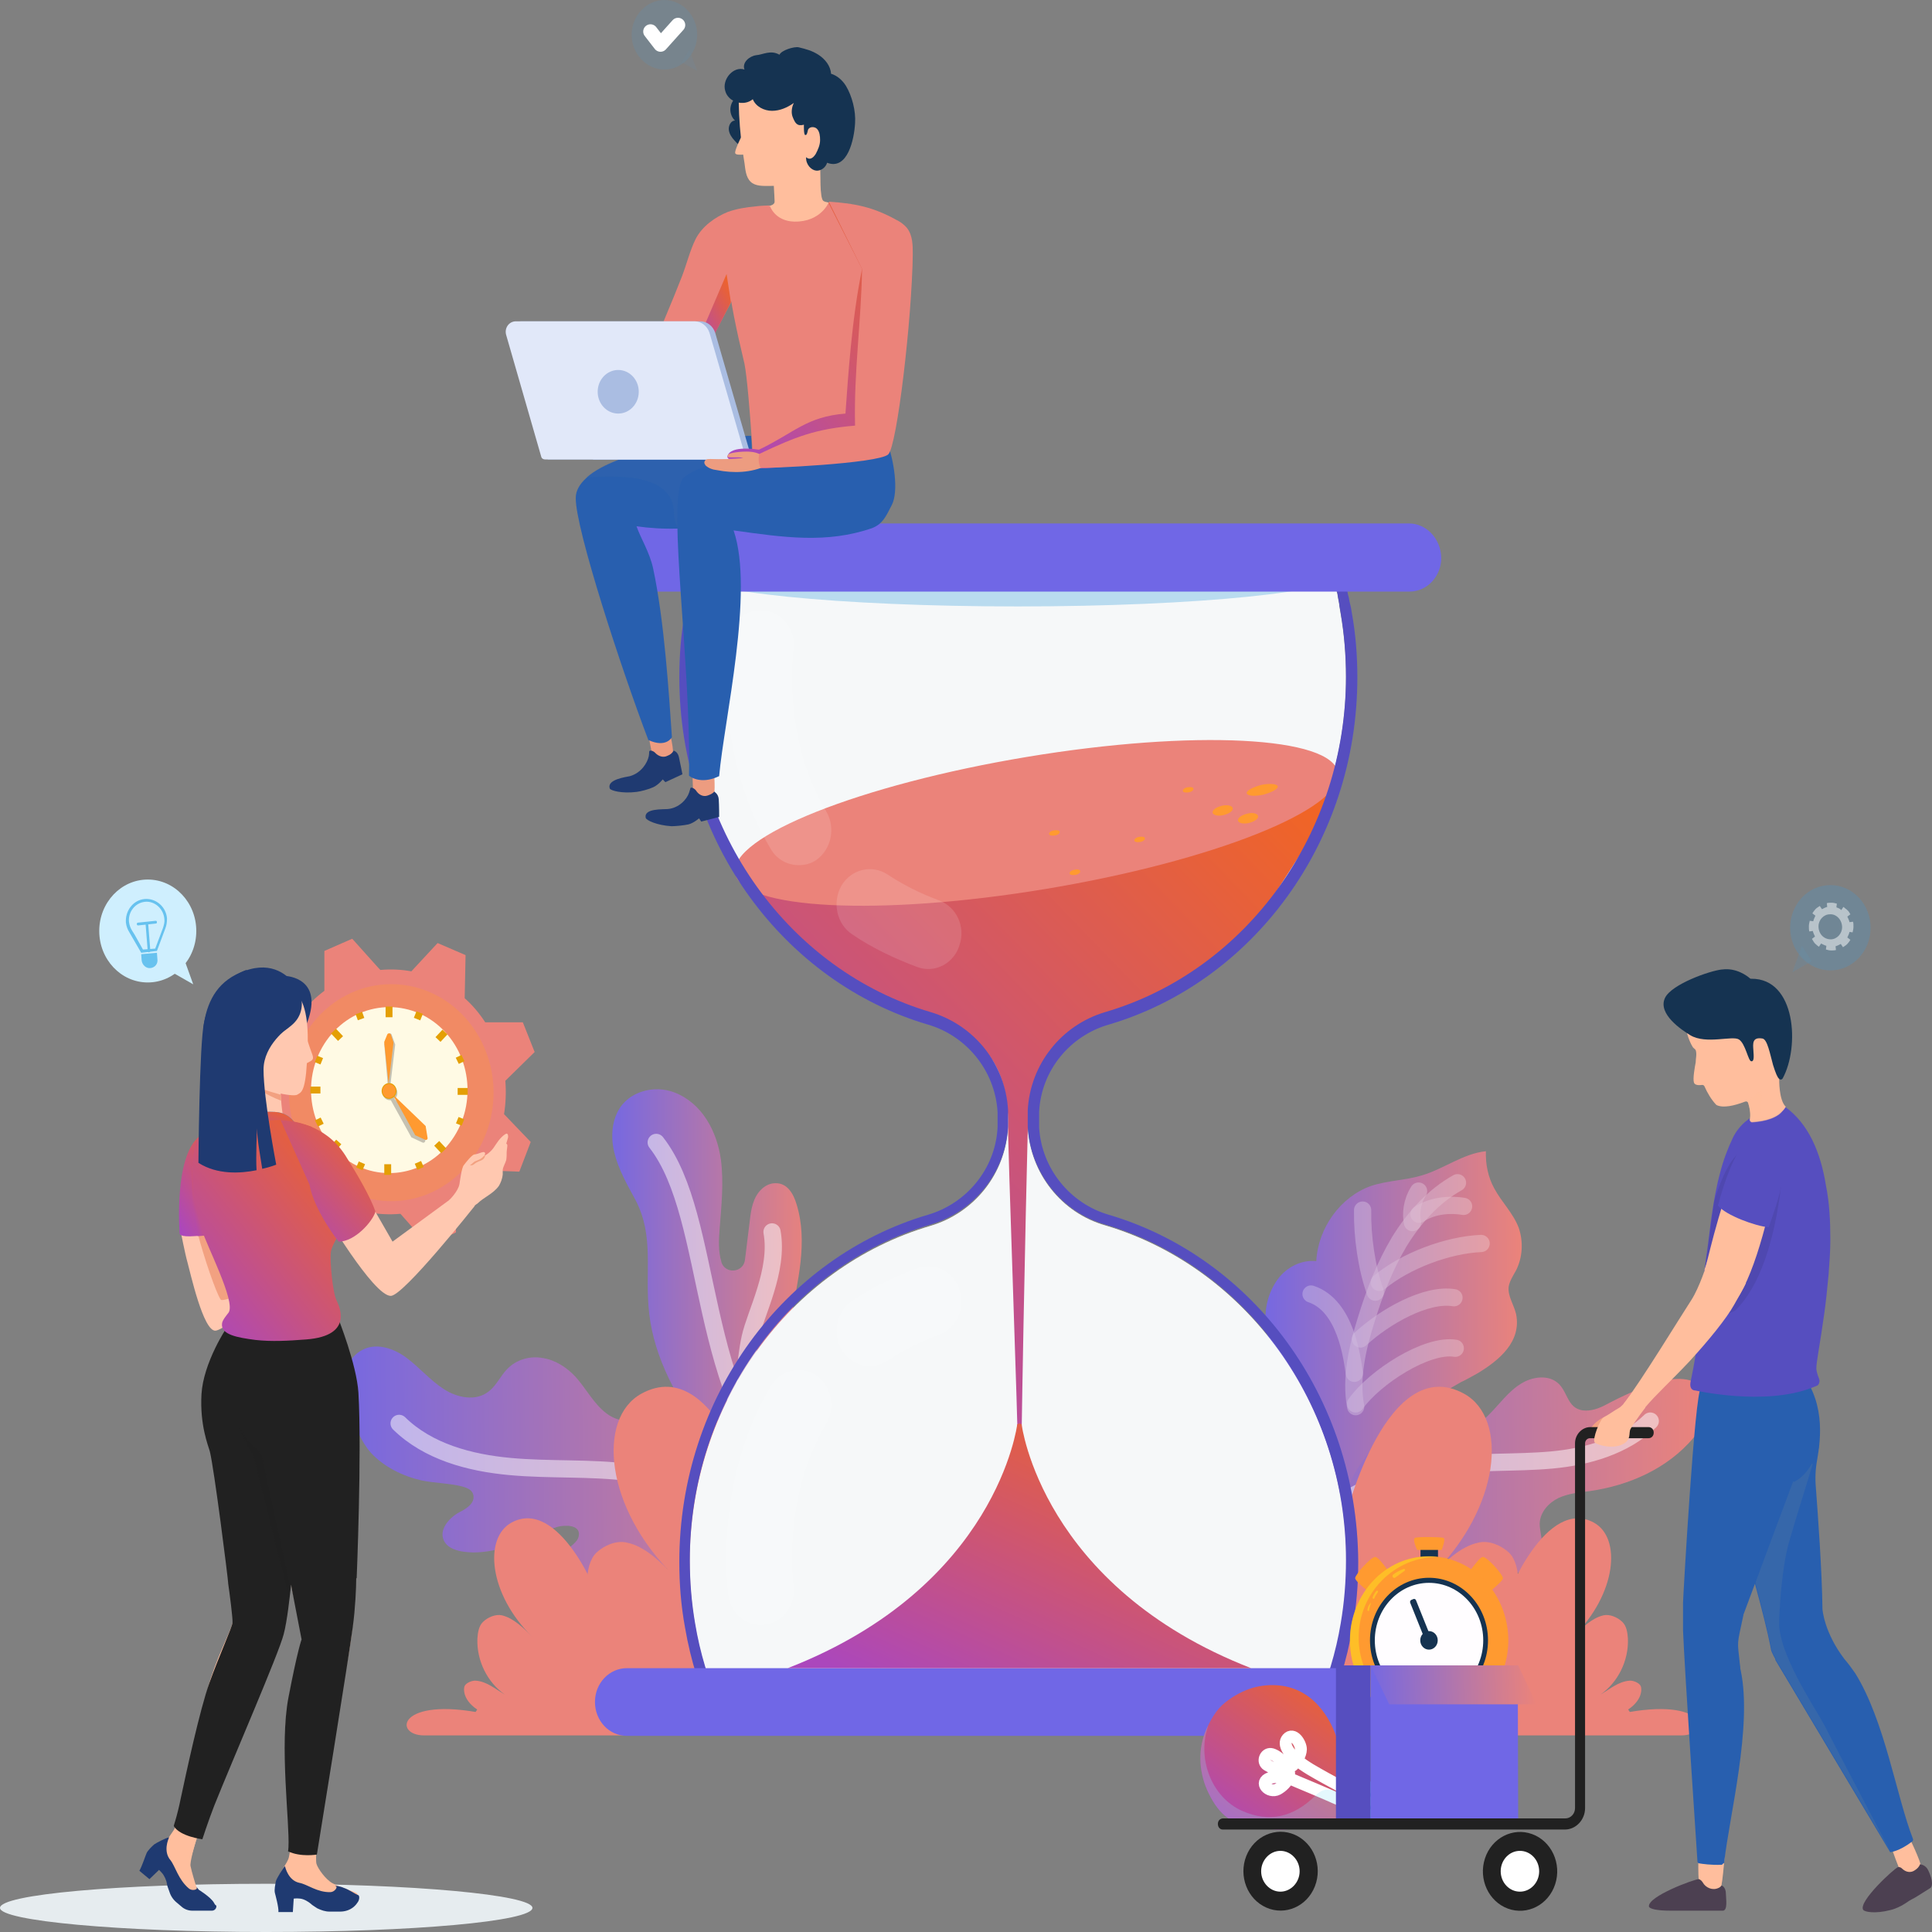 <svg width="100" height="100" viewBox="0 0 100 100" fill="none" xmlns="http://www.w3.org/2000/svg">
<rect x="0" y="0" width="100" height="100" fill="#808080" stroke="none"/>
<path d="M63.131 80.777C64.081 78.713 65.642 77.009 67.339 75.618C68.72 74.49 70.281 73.41 71.91 72.762C73.358 72.186 73.675 73.53 74.852 73.986C75.598 74.274 76.435 73.842 77.024 73.266C77.589 72.714 78.064 72.018 78.743 71.61C79.241 71.298 79.988 71.154 80.508 71.49C81.164 71.898 81.051 72.882 81.934 73.002C82.341 73.05 82.748 72.906 83.11 72.714C83.97 72.258 84.852 71.85 85.78 71.562C86.617 71.298 87.726 71.202 88.201 71.994C88.676 72.738 88.224 73.746 87.658 74.418C86.3 76.025 84.309 76.889 82.296 77.177C81.753 77.249 81.187 77.297 80.666 77.537C80.169 77.777 79.716 78.257 79.694 78.857C79.694 79.169 79.784 79.481 79.807 79.793C79.807 80.681 78.992 81.329 78.2 81.521C76.119 82.025 74.761 80.081 72.815 79.793C70.598 79.457 67.204 79.817 65.665 81.809" fill="url(#paint0_linear_3530_1059)"/>
<path opacity="0.5" d="M66.773 79.817C68.923 77.705 71.751 76.29 74.715 75.882C76.571 75.618 78.449 75.737 80.304 75.57C82.16 75.402 84.083 74.85 85.418 73.554" stroke="white" stroke-width="0.891" stroke-miterlimit="10" stroke-linecap="round" stroke-linejoin="round"/>
<path d="M76.48 71.082C77.589 70.41 78.765 69.45 78.471 68.01C78.358 67.53 78.041 67.098 78.086 66.618C78.132 66.306 78.313 66.042 78.471 65.754C78.811 65.082 78.856 64.266 78.607 63.546C78.313 62.778 77.724 62.226 77.34 61.507C77.023 60.931 76.887 60.259 76.91 59.587C75.733 59.707 74.738 60.499 73.606 60.835C72.746 61.099 71.819 61.099 70.959 61.386C69.398 61.938 68.221 63.546 68.131 65.274C67.384 65.202 66.615 65.562 66.139 66.21C65.642 66.882 65.415 67.794 65.529 68.61C66.049 72.09 67.723 74.873 69.896 77.465C69.42 76.913 70.868 75.161 71.14 74.801C72.362 73.314 74.014 72.474 75.62 71.538C75.892 71.418 76.163 71.25 76.48 71.082Z" fill="url(#paint1_linear_3530_1059)"/>
<g opacity="0.5">
<path opacity="0.5" d="M70.168 72.809C69.896 71.322 70.258 69.762 70.711 68.322C71.141 66.906 71.684 65.514 72.43 64.266C73.2 63.018 74.195 61.914 75.44 61.218" stroke="white" stroke-width="0.891" stroke-miterlimit="10" stroke-linecap="round" stroke-linejoin="round"/>
<path opacity="0.5" d="M70.529 62.634C70.506 64.002 70.733 65.61 71.185 66.882" stroke="white" stroke-width="0.891" stroke-miterlimit="10" stroke-linecap="round" stroke-linejoin="round"/>
<path opacity="0.5" d="M71.391 66.378C72.748 65.25 74.943 64.434 76.663 64.362" stroke="white" stroke-width="0.891" stroke-miterlimit="10" stroke-linecap="round" stroke-linejoin="round"/>
<path opacity="0.5" d="M67.859 66.978C69.669 67.578 69.986 70.314 70.099 71.082" stroke="white" stroke-width="0.891" stroke-miterlimit="10" stroke-linecap="round" stroke-linejoin="round"/>
<path opacity="0.5" d="M70.416 69.306C71.66 68.154 73.81 66.93 75.258 67.17" stroke="white" stroke-width="0.891" stroke-miterlimit="10" stroke-linecap="round" stroke-linejoin="round"/>
<path opacity="0.5" d="M70.166 72.666C71.162 71.274 73.854 69.546 75.325 69.786" stroke="white" stroke-width="0.891" stroke-miterlimit="10" stroke-linecap="round" stroke-linejoin="round"/>
<path opacity="0.5" d="M73.425 61.65C73.063 62.226 73.018 62.85 73.109 63.282" stroke="white" stroke-width="0.891" stroke-miterlimit="10" stroke-linecap="round" stroke-linejoin="round"/>
<path opacity="0.5" d="M73.447 62.85C74.036 62.466 74.85 62.298 75.755 62.442" stroke="white" stroke-width="0.891" stroke-miterlimit="10" stroke-linecap="round" stroke-linejoin="round"/>
</g>
<path d="M44.983 83.297C43.49 78.953 39.644 74.898 35.865 72.57C34.937 71.994 33.602 71.586 33.172 72.93C32.901 73.794 31.95 73.578 31.407 73.17C30.729 72.666 30.344 71.874 29.778 71.25C29.326 70.77 28.737 70.386 28.081 70.29C27.448 70.17 26.746 70.362 26.271 70.842C25.909 71.202 25.706 71.706 25.298 72.018C24.642 72.546 23.669 72.354 22.968 71.898C22.266 71.442 21.701 70.77 21.022 70.266C20.343 69.762 19.415 69.474 18.691 69.906C17.718 70.458 17.628 71.946 18.058 73.026C18.306 73.698 18.714 74.658 19.189 75.186C19.868 75.93 20.863 76.409 21.814 76.626C22.515 76.769 23.239 76.769 23.918 76.938C24.167 77.01 24.461 77.105 24.506 77.417C24.574 77.849 24.054 78.137 23.76 78.281C23.239 78.569 22.719 79.169 22.968 79.721C23.126 80.081 23.511 80.225 23.873 80.297C24.959 80.489 26.022 80.153 27.063 79.817C27.697 79.601 28.24 79.193 28.873 79.025C29.213 78.929 30.05 78.905 29.959 79.481C29.937 79.673 29.801 79.817 29.665 79.937C29.529 80.057 29.371 80.177 29.258 80.321C28.76 80.945 29.258 81.713 29.891 81.881C30.389 82.001 30.91 81.881 31.407 81.761C34.666 80.945 38.082 80.633 41.34 81.353C42.042 81.497 42.811 81.761 43.151 82.409" fill="url(#paint2_linear_3530_1059)"/>
<path opacity="0.5" d="M41.475 80.561C39.076 78.209 35.909 76.673 32.605 76.217C30.546 75.953 28.442 76.097 26.383 75.905C24.301 75.713 22.152 75.138 20.658 73.674" stroke="white" stroke-width="0.891" stroke-miterlimit="10" stroke-linecap="round" stroke-linejoin="round"/>
<path opacity="0.25" d="M42.223 80.897C42.223 80.897 36.544 76.889 34.938 72.81C36.024 73.121 36.725 73.505 37.494 74.153C38.309 75.377 40.277 77.273 41.59 78.497C41.771 79.169 41.974 79.961 42.223 80.897Z" fill="#FCCCB1"/>
<path d="M41.997 79.505C41.793 78.089 41.205 76.673 40.956 75.233C40.594 72.93 40.526 70.602 40.933 68.298C41.273 66.33 41.838 64.29 41.227 62.322C41.069 61.795 40.752 61.219 40.119 61.243C39.87 61.243 39.621 61.363 39.44 61.531C38.965 61.962 38.874 62.611 38.806 63.21L38.557 65.226C38.467 65.874 37.539 65.97 37.336 65.322C37.336 65.322 37.336 65.322 37.336 65.298C37.177 64.77 37.2 64.194 37.245 63.642C37.336 62.443 37.471 61.219 37.313 60.019C37.109 58.555 36.34 57.091 34.892 56.539C34.371 56.347 33.806 56.323 33.263 56.491C31.792 56.947 31.498 58.411 31.792 59.635C31.996 60.499 32.448 61.291 32.878 62.083C33.896 64.002 33.353 65.826 33.602 67.986C34.123 72.546 38.331 76.937 41.997 79.505Z" fill="url(#paint3_linear_3530_1059)"/>
<path opacity="0.5" d="M33.965 59.131C37.042 63.066 35.933 72.402 41.296 77.417" stroke="white" stroke-width="0.891" stroke-miterlimit="10" stroke-linecap="round" stroke-linejoin="round"/>
<path opacity="0.5" d="M39.96 63.763C40.322 65.754 39.1 67.986 38.829 69.234C38.557 70.482 38.399 72.594 38.693 73.842" stroke="white" stroke-width="0.891" stroke-miterlimit="10" stroke-linecap="round" stroke-linejoin="round"/>
<path d="M31.137 83.249C31.001 82.457 28.896 77.489 26.475 78.809C25.027 79.601 25.299 82.505 27.539 84.713C27.086 84.257 26.588 83.753 25.978 83.609C25.661 83.537 25.253 83.705 25.005 83.945C24.778 84.161 24.733 84.497 24.71 84.809C24.665 85.961 25.231 87.088 26.136 87.713C25.638 87.424 25.208 87.041 24.643 86.993C24.462 86.969 24.145 87.089 24.054 87.257C23.964 87.448 23.964 88.168 25.073 88.696C20.593 87.784 20.344 89.824 21.95 89.824C23.556 89.824 35.141 89.824 35.141 89.824" fill="#EB837A"/>
<path d="M39.509 79.313C39.305 78.041 37.088 70.002 33.196 72.138C30.888 73.41 31.296 78.065 34.916 81.593C34.214 80.873 33.4 80.033 32.427 79.841C31.906 79.721 31.273 79.985 30.866 80.369C30.526 80.705 30.413 81.257 30.39 81.761C30.323 83.585 31.228 85.409 32.676 86.417C31.884 85.937 31.182 85.361 30.277 85.265C29.983 85.241 29.485 85.409 29.35 85.697C29.191 86.009 29.214 87.136 30.979 88C23.806 86.561 23.399 89.8 25.978 89.8C28.558 89.8 42.993 89.8 42.993 89.8" fill="#EB837A"/>
<path d="M77.835 83.249C77.971 82.457 80.075 77.489 82.496 78.809C83.944 79.601 83.673 82.505 81.433 84.713C81.885 84.257 82.383 83.753 82.994 83.609C83.311 83.537 83.718 83.705 83.967 83.945C84.193 84.161 84.238 84.497 84.261 84.809C84.306 85.961 83.74 87.088 82.835 87.713C83.333 87.424 83.763 87.041 84.329 86.993C84.51 86.969 84.827 87.089 84.917 87.257C85.008 87.448 85.008 88.168 83.899 88.696C88.379 87.784 88.628 89.824 87.021 89.824C85.415 89.824 73.83 89.824 73.83 89.824" fill="#EB837A"/>
<path d="M69.467 79.313C69.671 78.041 71.888 70.002 75.78 72.138C78.088 73.41 77.68 78.065 74.06 81.593C74.762 80.873 75.576 80.033 76.549 79.841C77.07 79.721 77.703 79.985 78.11 80.369C78.45 80.705 78.563 81.257 78.585 81.761C78.653 83.585 77.748 85.409 76.3 86.417C77.092 85.937 77.793 85.361 78.699 85.265C78.993 85.241 79.49 85.409 79.626 85.697C79.785 86.009 79.762 87.136 77.997 88C85.17 86.561 85.577 89.8 82.998 89.8C80.418 89.8 65.982 89.8 65.982 89.8" fill="#EB837A"/>
<path opacity="0.2" d="M57.382 62.874C55.413 62.298 53.92 60.522 53.784 58.363C53.784 58.267 53.784 58.147 53.784 58.051C53.784 58.027 53.784 57.979 53.784 57.955C53.784 57.931 53.784 57.883 53.784 57.859C53.784 57.763 53.784 57.643 53.784 57.547C53.897 55.387 55.39 53.611 57.382 53.035C64.803 50.851 70.256 43.628 70.256 35.06C70.256 33.909 70.165 32.781 69.962 31.677C69.939 31.485 69.894 31.317 69.849 31.125C69.826 30.981 69.803 30.861 69.758 30.717V30.693C69.736 30.621 69.736 30.549 69.713 30.477C69.69 30.333 69.645 30.213 69.623 30.069C69.577 29.877 69.509 29.661 69.464 29.469H68.853C68.876 29.541 68.898 29.589 68.921 29.661C68.921 29.685 68.921 29.685 68.944 29.685C68.966 29.805 69.012 29.901 69.034 30.021C69.057 30.093 69.079 30.165 69.102 30.237C69.125 30.357 69.17 30.477 69.193 30.597C69.215 30.669 69.238 30.741 69.238 30.813C69.26 30.933 69.283 31.053 69.306 31.173C69.306 31.221 69.328 31.245 69.328 31.293C69.328 31.317 69.328 31.317 69.328 31.341C69.351 31.485 69.374 31.605 69.396 31.749C69.577 32.805 69.668 33.909 69.668 35.013C69.668 43.1 64.554 50.227 57.2 52.387C54.938 53.059 53.331 55.075 53.196 57.451C53.196 57.571 53.196 57.691 53.196 57.787C53.196 57.811 53.196 57.859 53.196 57.883C53.196 57.907 53.196 57.955 53.196 57.979C53.196 58.099 53.196 58.219 53.196 58.315C53.331 60.69 54.938 62.73 57.2 63.378C64.531 65.538 69.668 72.689 69.668 80.753C69.668 81.857 69.577 82.96 69.396 84.016C69.147 85.528 68.695 86.992 68.084 88.408H37.289C36.678 87.016 36.226 85.528 35.977 84.016C35.796 82.96 35.705 81.857 35.705 80.753C35.705 72.665 40.819 65.538 48.172 63.378C50.435 62.706 52.042 60.69 52.177 58.315C52.177 58.195 52.177 58.075 52.177 57.979C52.177 57.955 52.177 57.907 52.177 57.883C52.177 57.859 52.177 57.811 52.177 57.787C52.177 57.667 52.177 57.547 52.177 57.451C52.042 55.075 50.435 53.059 48.172 52.387C40.841 50.227 35.705 43.076 35.705 35.013C35.705 33.909 35.796 32.805 35.977 31.749C35.999 31.557 36.044 31.365 36.09 31.173C36.09 31.173 36.09 31.173 36.09 31.149C36.135 30.957 36.158 30.789 36.203 30.597V30.573C36.226 30.429 36.271 30.285 36.316 30.165C36.316 30.141 36.316 30.141 36.316 30.141C36.339 30.093 36.339 30.021 36.361 29.973C36.384 29.877 36.407 29.781 36.452 29.685C36.452 29.685 36.452 29.661 36.474 29.661C36.497 29.589 36.52 29.541 36.542 29.469H35.954C35.886 29.661 35.841 29.877 35.796 30.069C35.75 30.189 35.728 30.333 35.705 30.477C35.682 30.549 35.682 30.621 35.66 30.693V30.717C35.637 30.861 35.592 30.981 35.569 31.125C35.524 31.317 35.502 31.485 35.456 31.677C35.253 32.781 35.162 33.909 35.162 35.06C35.162 43.628 40.615 50.851 48.037 53.035C50.005 53.611 51.499 55.387 51.634 57.547C51.634 57.643 51.634 57.763 51.634 57.859C51.634 57.883 51.634 57.931 51.634 57.955C51.634 57.979 51.634 58.027 51.634 58.051C51.634 58.147 51.634 58.267 51.634 58.363C51.521 60.522 50.005 62.298 48.037 62.874C40.615 65.058 35.162 72.281 35.162 80.849C35.162 82.001 35.253 83.129 35.456 84.232C35.75 85.96 36.271 87.592 36.972 89.104H68.491C69.193 87.592 69.713 85.96 70.007 84.232C70.211 83.129 70.301 82.001 70.301 80.849C70.256 72.257 64.803 65.058 57.382 62.874Z" fill="#389FE5"/>
<path d="M69.688 80.825C69.688 81.929 69.598 83.033 69.417 84.088C69.168 85.6 68.715 87.064 68.105 88.48H37.287C36.676 87.088 36.224 85.6 35.975 84.088C35.794 83.033 35.703 81.929 35.703 80.825C35.703 72.737 40.817 65.61 48.17 63.45C50.433 62.778 52.04 60.763 52.175 58.387C52.175 58.267 52.175 58.147 52.175 58.051C52.175 58.027 52.175 57.979 52.175 57.955C52.175 57.931 52.175 57.883 52.175 57.859C52.175 57.739 52.175 57.619 52.175 57.523C52.04 55.147 50.433 53.131 48.17 52.459C40.839 50.299 35.703 43.148 35.703 35.085C35.703 33.981 35.794 32.877 35.975 31.821C35.997 31.629 36.042 31.437 36.088 31.245C36.088 31.245 36.088 31.245 36.088 31.221C36.133 31.029 36.156 30.861 36.201 30.669V30.645C36.246 30.501 36.269 30.333 36.314 30.189C36.359 30.045 36.405 29.877 36.45 29.733C36.472 29.661 36.495 29.589 36.518 29.517H68.874C68.896 29.589 68.919 29.661 68.942 29.733C68.964 29.853 69.01 29.949 69.032 30.069C69.055 30.141 69.077 30.213 69.1 30.285C69.123 30.405 69.168 30.525 69.191 30.645C69.213 30.717 69.236 30.789 69.236 30.861C69.258 30.981 69.281 31.101 69.304 31.221C69.304 31.269 69.326 31.341 69.326 31.389C69.349 31.533 69.372 31.653 69.394 31.797C69.575 32.853 69.666 33.957 69.666 35.061C69.666 43.148 64.552 50.275 57.198 52.435C54.936 53.107 53.329 55.123 53.194 57.499C53.194 57.619 53.194 57.739 53.194 57.835C53.194 57.859 53.194 57.907 53.194 57.931C53.194 57.955 53.194 58.003 53.194 58.027C53.194 58.147 53.194 58.267 53.194 58.363C53.329 60.739 54.936 62.778 57.198 63.426C64.552 65.61 69.688 72.761 69.688 80.825Z" fill="white"/>
<path opacity="0.5" d="M69.688 80.825C69.688 81.929 69.598 83.033 69.417 84.088C69.168 85.6 68.715 87.064 68.105 88.48H37.287C36.676 87.088 36.224 85.6 35.975 84.088C35.794 83.033 35.703 81.929 35.703 80.825C35.703 72.737 40.817 65.61 48.17 63.45C50.433 62.778 52.04 60.763 52.175 58.387C52.175 58.267 52.175 58.147 52.175 58.051C52.175 58.027 52.175 57.979 52.175 57.955C52.175 57.931 52.175 57.883 52.175 57.859C52.175 57.739 52.175 57.619 52.175 57.523C52.04 55.147 50.433 53.131 48.17 52.459C40.839 50.299 35.703 43.148 35.703 35.085C35.703 33.981 35.794 32.877 35.975 31.821C35.997 31.629 36.042 31.437 36.088 31.245C36.088 31.245 36.088 31.245 36.088 31.221C36.133 31.029 36.156 30.861 36.201 30.669V30.645C36.246 30.501 36.269 30.333 36.314 30.189C36.359 30.045 36.405 29.877 36.45 29.733C36.472 29.661 36.495 29.589 36.518 29.517H68.874C68.896 29.589 68.919 29.661 68.942 29.733C68.964 29.853 69.01 29.949 69.032 30.069C69.055 30.141 69.077 30.213 69.1 30.285C69.123 30.405 69.168 30.525 69.191 30.645C69.213 30.717 69.236 30.789 69.236 30.861C69.258 30.981 69.281 31.101 69.304 31.221C69.304 31.269 69.326 31.341 69.326 31.389C69.349 31.533 69.372 31.653 69.394 31.797C69.575 32.853 69.666 33.957 69.666 35.061C69.666 43.148 64.552 50.275 57.198 52.435C54.936 53.107 53.329 55.123 53.194 57.499C53.194 57.619 53.194 57.739 53.194 57.835C53.194 57.859 53.194 57.907 53.194 57.931C53.194 57.955 53.194 58.003 53.194 58.027C53.194 58.147 53.194 58.267 53.194 58.363C53.329 60.739 54.936 62.778 57.198 63.426C64.552 65.61 69.688 72.761 69.688 80.825Z" fill="#EEF2F5"/>
<path d="M38.668 45.692C38.668 45.692 41.338 50.347 47.786 52.507C49.438 53.011 49.981 53.395 50.932 54.331C51.882 55.267 52.199 56.899 52.176 58.17C52.154 59.178 52.697 73.769 52.697 75.593C52.697 77.297 52.9 76.049 52.855 75.665C53.013 65.322 53.217 57.739 53.217 57.739C53.217 57.739 53.805 54.499 54.71 54.043C55.615 53.587 58.874 51.979 60.231 51.595C61.589 51.211 64.802 48.067 64.802 48.067C64.802 48.067 68.92 41.852 69.169 41.06C69.418 40.268 67.313 40.196 67.313 40.196L38.668 45.692Z" fill="url(#paint4_linear_3530_1059)"/>
<path d="M54.155 46.007C62.772 44.573 69.531 41.883 69.253 39.997C68.974 38.112 61.762 37.746 53.145 39.179C44.528 40.614 37.769 43.304 38.048 45.19C38.327 47.075 45.538 47.441 54.155 46.007Z" fill="#EB837A"/>
<g opacity="0.5">
<g opacity="0.5">
<path opacity="0.5" d="M48.06 50.155C47.88 50.155 47.699 50.131 47.495 50.059C46.273 49.603 45.119 49.051 44.101 48.355C43.309 47.827 43.06 46.699 43.558 45.835C44.056 44.995 45.119 44.731 45.934 45.259C46.725 45.787 47.631 46.243 48.603 46.603C49.509 46.939 49.984 47.971 49.667 48.907C49.441 49.675 48.762 50.155 48.06 50.155Z" fill="white"/>
</g>
<g opacity="0.5">
<path opacity="0.5" d="M41.34 44.78C40.774 44.78 40.209 44.492 39.892 43.94C36.905 38.948 37.674 33.357 37.697 33.117C37.833 32.133 38.715 31.437 39.643 31.605C40.571 31.749 41.227 32.685 41.068 33.669C41.068 33.741 40.48 38.204 42.765 41.996C43.263 42.836 43.037 43.964 42.245 44.516C41.973 44.708 41.657 44.78 41.34 44.78Z" fill="white"/>
</g>
</g>
<g opacity="0.5">
<g opacity="0.5">
<path opacity="0.5" d="M48.06 65.539C47.88 65.539 47.699 65.563 47.495 65.635C46.273 66.091 45.119 66.642 44.101 67.338C43.309 67.866 43.06 68.994 43.558 69.858C44.056 70.698 45.119 70.962 45.934 70.434C46.725 69.906 47.631 69.45 48.603 69.09C49.509 68.754 49.984 67.722 49.667 66.787C49.441 66.019 48.762 65.539 48.06 65.539Z" fill="white"/>
</g>
<g opacity="0.5">
<path opacity="0.5" d="M41.34 70.914C40.774 70.914 40.209 71.202 39.892 71.754C36.905 76.746 37.674 82.337 37.697 82.577C37.833 83.561 38.715 84.257 39.643 84.089C40.571 83.945 41.227 83.009 41.068 82.025C41.068 81.953 40.48 77.49 42.765 73.698C43.263 72.858 43.037 71.73 42.245 71.178C41.973 71.01 41.657 70.914 41.34 70.914Z" fill="white"/>
</g>
</g>
<path d="M57.382 62.874C55.413 62.298 53.92 60.522 53.784 58.363C53.784 58.267 53.784 58.147 53.784 58.051C53.784 58.027 53.784 57.979 53.784 57.955C53.784 57.931 53.784 57.883 53.784 57.859C53.784 57.763 53.784 57.643 53.784 57.547C53.897 55.387 55.39 53.611 57.382 53.035C64.803 50.851 70.256 43.628 70.256 35.06C70.256 33.909 70.165 32.781 69.962 31.677C69.939 31.485 69.894 31.317 69.849 31.125C69.826 30.981 69.803 30.861 69.758 30.717V30.693C69.736 30.621 69.736 30.549 69.713 30.477C69.69 30.333 69.645 30.213 69.623 30.069C69.577 29.877 69.509 29.661 69.464 29.469H68.853C68.876 29.541 68.898 29.589 68.921 29.661C68.921 29.685 68.921 29.685 68.944 29.685C68.966 29.805 69.012 29.901 69.034 30.021C69.057 30.093 69.079 30.165 69.102 30.237C69.125 30.357 69.17 30.477 69.193 30.597C69.215 30.669 69.238 30.741 69.238 30.813C69.26 30.933 69.283 31.053 69.306 31.173C69.306 31.221 69.328 31.245 69.328 31.293C69.328 31.317 69.328 31.317 69.328 31.341C69.351 31.485 69.374 31.605 69.396 31.749C69.577 32.805 69.668 33.909 69.668 35.013C69.668 43.1 64.554 50.227 57.2 52.387C54.938 53.059 53.331 55.075 53.196 57.451C53.196 57.571 53.196 57.691 53.196 57.787C53.196 57.811 53.196 57.859 53.196 57.883C53.196 57.907 53.196 57.955 53.196 57.979C53.196 58.099 53.196 58.219 53.196 58.315C53.331 60.69 54.938 62.73 57.2 63.378C64.531 65.538 69.668 72.689 69.668 80.753C69.668 81.857 69.577 82.96 69.396 84.016C69.147 85.528 68.695 86.992 68.084 88.408H37.289C36.678 87.016 36.226 85.528 35.977 84.016C35.796 82.96 35.705 81.857 35.705 80.753C35.705 72.665 40.819 65.538 48.172 63.378C50.435 62.706 52.042 60.69 52.177 58.315C52.177 58.195 52.177 58.075 52.177 57.979C52.177 57.955 52.177 57.907 52.177 57.883C52.177 57.859 52.177 57.811 52.177 57.787C52.177 57.667 52.177 57.547 52.177 57.451C52.042 55.075 50.435 53.059 48.172 52.387C40.841 50.227 35.705 43.076 35.705 35.013C35.705 33.909 35.796 32.805 35.977 31.749C35.999 31.557 36.044 31.365 36.09 31.173C36.09 31.173 36.09 31.173 36.09 31.149C36.135 30.957 36.158 30.789 36.203 30.597V30.573C36.226 30.429 36.271 30.285 36.316 30.165C36.316 30.141 36.316 30.141 36.316 30.141C36.339 30.093 36.339 30.021 36.361 29.973C36.384 29.877 36.407 29.781 36.452 29.685C36.452 29.685 36.452 29.661 36.474 29.661C36.497 29.589 36.52 29.541 36.542 29.469H35.954C35.886 29.661 35.841 29.877 35.796 30.069C35.75 30.189 35.728 30.333 35.705 30.477C35.682 30.549 35.682 30.621 35.66 30.693V30.717C35.637 30.861 35.592 30.981 35.569 31.125C35.524 31.317 35.502 31.485 35.456 31.677C35.253 32.781 35.162 33.909 35.162 35.06C35.162 43.628 40.615 50.851 48.037 53.035C50.005 53.611 51.499 55.387 51.634 57.547C51.634 57.643 51.634 57.763 51.634 57.859C51.634 57.883 51.634 57.931 51.634 57.955C51.634 57.979 51.634 58.027 51.634 58.051C51.634 58.147 51.634 58.267 51.634 58.363C51.521 60.522 50.005 62.298 48.037 62.874C40.615 65.058 35.162 72.281 35.162 80.849C35.162 82.001 35.253 83.129 35.456 84.232C35.75 85.96 36.271 87.592 36.972 89.104H68.491C69.193 87.592 69.713 85.96 70.007 84.232C70.211 83.129 70.301 82.001 70.301 80.849C70.256 72.257 64.803 65.058 57.382 62.874Z" fill="#564EBF"/>
<path d="M74.578 88.096C74.578 89.08 73.831 89.848 72.926 89.848H32.447C31.519 89.848 30.795 89.056 30.795 88.096C30.795 87.112 31.542 86.344 32.447 86.344H72.926C73.831 86.32 74.578 87.112 74.578 88.096Z" fill="#7067E6"/>
<path d="M66.137 40.7C66.159 40.844 65.82 41.012 65.39 41.132C64.938 41.228 64.576 41.204 64.53 41.06C64.508 40.916 64.847 40.748 65.277 40.628C65.73 40.532 66.114 40.58 66.137 40.7Z" fill="#FF9A30"/>
<path d="M65.119 42.236C65.141 42.38 64.938 42.524 64.644 42.596C64.349 42.668 64.1 42.596 64.078 42.476C64.055 42.332 64.259 42.188 64.553 42.116C64.825 42.044 65.073 42.092 65.119 42.236Z" fill="#FF9A30"/>
<path d="M63.806 41.828C63.829 41.972 63.625 42.116 63.331 42.188C63.037 42.26 62.788 42.188 62.765 42.068C62.743 41.924 62.946 41.78 63.24 41.708C63.535 41.636 63.784 41.708 63.806 41.828Z" fill="#FF9A30"/>
<path d="M54.847 43.052C54.869 43.124 54.756 43.22 54.598 43.244C54.439 43.268 54.304 43.244 54.304 43.172C54.281 43.1 54.394 43.004 54.553 42.98C54.711 42.956 54.847 42.98 54.847 43.052Z" fill="#FF9A30"/>
<path d="M61.77 40.82C61.793 40.892 61.68 40.988 61.522 41.012C61.363 41.036 61.227 41.012 61.227 40.94C61.205 40.868 61.318 40.772 61.476 40.748C61.635 40.724 61.77 40.748 61.77 40.82Z" fill="#FF9A30"/>
<path d="M59.259 43.388C59.281 43.46 59.168 43.556 59.01 43.58C58.852 43.604 58.716 43.58 58.716 43.508C58.693 43.436 58.806 43.34 58.965 43.316C59.123 43.292 59.259 43.316 59.259 43.388Z" fill="#FF9A30"/>
<path d="M55.909 45.092C55.932 45.164 55.819 45.26 55.66 45.284C55.502 45.308 55.366 45.284 55.366 45.212C55.343 45.14 55.457 45.044 55.615 45.02C55.773 44.972 55.909 45.02 55.909 45.092Z" fill="#FF9A30"/>
<path d="M52.879 73.722L52.766 73.674L52.652 73.722C52.652 73.722 51.634 82.121 40.773 86.344C46.724 86.344 50.48 86.344 52.833 86.344C55.979 86.344 56.635 86.344 56.635 86.344C58.4 86.344 60.979 86.344 64.758 86.344C53.897 82.121 52.879 73.722 52.879 73.722Z" fill="url(#paint5_linear_3530_1059)"/>
<path d="M69.508 29.685C69.508 30.621 61.974 31.389 52.674 31.389C43.374 31.389 35.84 30.621 35.84 29.685C35.84 28.749 43.374 27.981 52.674 27.981C61.974 27.981 69.508 28.749 69.508 29.685Z" fill="#B9DBEF"/>
<path d="M72.926 27.093H32.447C31.994 27.093 31.564 27.285 31.27 27.622C30.976 27.957 30.795 28.389 30.795 28.869C30.795 29.829 31.542 30.621 32.469 30.621H35.931H36.52H68.876H69.487H72.948C73.876 30.621 74.6 29.829 74.6 28.869C74.578 27.885 73.831 27.093 72.926 27.093Z" fill="#7067E6"/>
<path d="M0 98.752C0 99.424 6.177 100 13.78 100C21.382 100 27.559 99.448 27.559 98.752C27.559 98.08 21.382 97.504 13.78 97.504C6.177 97.504 0 98.056 0 98.752Z" fill="#E6ECEF"/>
<path d="M14.074 55.316C13.983 55.868 13.961 56.468 14.006 57.068L14.21 57.116H14.368L14.527 56.924L14.594 55.748L14.391 55.052L12.897 53.948L12.648 53.852L14.074 55.316Z" fill="#FFBD1D"/>
<path d="M12.717 58.628L13.328 60.139H15.07H15.274C15.59 60.619 15.952 61.027 16.36 61.387L16.292 63.595L17.74 64.219L19.052 62.803L19.098 62.755C19.618 62.851 20.161 62.875 20.727 62.827L22.152 64.435L23.51 63.835L23.6 63.787V61.723C24.053 61.387 24.437 61.003 24.799 60.571L26.836 60.643H26.881L27.469 59.108L26.089 57.668C26.18 57.116 26.202 56.516 26.157 55.94L27.673 54.452L27.062 52.916H25.116C24.822 52.46 24.46 52.028 24.053 51.668V51.62L24.098 49.436L22.65 48.812L21.292 50.276C20.772 50.18 20.252 50.156 19.686 50.204L19.55 50.06L18.238 48.596H18.215L16.79 49.22V51.284C16.337 51.62 15.952 52.004 15.59 52.436L13.509 52.364L12.92 53.9L14.301 55.34C14.21 55.892 14.188 56.468 14.233 57.068L12.717 58.628Z" fill="#EB837A"/>
<path opacity="0.3" d="M23.052 61.322C25.534 59.682 26.292 56.219 24.746 53.587C23.2 50.955 19.934 50.151 17.453 51.791C14.971 53.431 14.213 56.894 15.759 59.526C17.305 62.158 20.57 62.962 23.052 61.322Z" fill="#FF9A30"/>
<path d="M23.263 59.17C24.694 57.346 24.459 54.638 22.739 53.121C21.019 51.604 18.465 51.853 17.035 53.677C15.605 55.501 15.84 58.21 17.559 59.727C19.279 61.243 21.833 60.995 23.263 59.17Z" fill="#FFFAE4"/>
<path d="M20.137 52.1V52.652" stroke="#E49F05" stroke-width="0.356" stroke-miterlimit="10"/>
<path d="M23.032 53.42L22.67 53.804" stroke="#E49F05" stroke-width="0.356" stroke-miterlimit="10"/>
<path d="M24.208 56.492H23.688" stroke="#E49F05" stroke-width="0.356" stroke-miterlimit="10"/>
<path d="M22.965 59.564L22.604 59.18" stroke="#E49F05" stroke-width="0.356" stroke-miterlimit="10"/>
<path d="M20.068 60.812V60.26" stroke="#E49F05" stroke-width="0.356" stroke-miterlimit="10"/>
<path d="M17.172 59.516L17.534 59.108" stroke="#E49F05" stroke-width="0.356" stroke-miterlimit="10"/>
<path d="M16.585 56.42H16.064" stroke="#E49F05" stroke-width="0.356" stroke-miterlimit="10"/>
<path d="M17.264 53.372L17.626 53.756" stroke="#E49F05" stroke-width="0.356" stroke-miterlimit="10"/>
<path d="M21.722 52.412L21.586 52.748" stroke="#E49F05" stroke-width="0.356" stroke-miterlimit="10"/>
<path d="M23.962 54.764L23.668 54.908" stroke="#E49F05" stroke-width="0.356" stroke-miterlimit="10"/>
<path d="M23.962 58.1L23.668 57.98" stroke="#E49F05" stroke-width="0.356" stroke-miterlimit="10"/>
<path d="M21.767 60.476L21.631 60.164" stroke="#E49F05" stroke-width="0.356" stroke-miterlimit="10"/>
<path d="M18.598 60.499L18.733 60.188" stroke="#E49F05" stroke-width="0.356" stroke-miterlimit="10"/>
<path d="M16.381 58.148L16.675 58.004" stroke="#E49F05" stroke-width="0.356" stroke-miterlimit="10"/>
<path d="M16.359 54.812L16.654 54.932" stroke="#E49F05" stroke-width="0.356" stroke-miterlimit="10"/>
<path d="M18.576 52.436L18.689 52.748" stroke="#E49F05" stroke-width="0.356" stroke-miterlimit="10"/>
<path d="M19.844 56.42C19.844 56.612 19.98 56.756 20.16 56.756C20.341 56.756 20.477 56.612 20.477 56.42C20.477 56.228 20.341 56.084 20.16 56.084C19.98 56.084 19.844 56.228 19.844 56.42Z" fill="#8CC64B"/>
<path opacity="0.3" d="M19.799 56.54C19.799 56.78 19.98 56.948 20.183 56.948C20.206 56.948 20.229 56.948 20.229 56.948L21.292 58.868L21.858 59.132C21.948 59.18 22.016 59.108 22.016 59.012L21.903 58.364L20.41 56.876C20.523 56.804 20.568 56.708 20.568 56.564C20.568 56.348 20.41 56.156 20.206 56.156L20.455 54.068L20.274 53.564C20.251 53.468 20.138 53.468 20.093 53.564L19.889 54.044L20.07 56.132C19.935 56.132 19.799 56.324 19.799 56.54Z" fill="#3D3D3D"/>
<path d="M20.228 53.54L20.364 53.948C20.364 53.972 20.364 53.972 20.364 53.996L20.115 56.108L19.889 53.972C19.889 53.948 19.889 53.948 19.889 53.924L20.047 53.54C20.092 53.468 20.183 53.468 20.228 53.54Z" fill="#FF9A30"/>
<path d="M21.995 58.988L21.52 58.772C21.497 58.772 21.474 58.748 21.474 58.724L20.32 56.636L22.017 58.268C22.04 58.292 22.04 58.316 22.04 58.34L22.13 58.892C22.153 58.964 22.063 59.036 21.995 58.988Z" fill="#FF9A30"/>
<path d="M20.139 56.876C20.351 56.876 20.523 56.693 20.523 56.468C20.523 56.242 20.351 56.06 20.139 56.06C19.926 56.06 19.754 56.242 19.754 56.468C19.754 56.693 19.926 56.876 20.139 56.876Z" fill="#E49F05"/>
<path d="M20.138 56.828C20.326 56.828 20.478 56.666 20.478 56.468C20.478 56.269 20.326 56.108 20.138 56.108C19.951 56.108 19.799 56.269 19.799 56.468C19.799 56.666 19.951 56.828 20.138 56.828Z" fill="#FF9A30"/>
<path d="M14.778 50.516C14.778 50.516 16.928 50.588 15.797 53.18C14.643 55.795 14.778 50.516 14.778 50.516Z" fill="#1F3A71"/>
<path d="M15.364 51.476C15.364 51.476 15.952 51.86 15.93 53.876C15.93 53.948 16.156 54.548 16.179 54.62C16.269 54.884 16.088 54.908 15.884 55.028C15.794 56.563 15.568 56.539 15.387 56.66C15.16 56.803 13.509 56.444 12.445 55.892C11.382 55.34 11.02 53.66 11.472 52.628C11.925 51.596 14.12 50.588 15.364 51.476Z" fill="#FFC8B0"/>
<path d="M10.566 52.916C10.385 53.876 10.838 55.364 12.625 55.988C12.625 55.988 12.784 55.412 12.897 54.836C13.01 54.26 14.526 53.612 15.182 52.988C15.205 52.964 15.25 52.916 15.273 52.892C15.748 52.364 15.725 51.548 15.295 50.996C14.933 50.516 14.119 49.724 12.671 50.252C11.336 50.708 10.77 51.716 10.566 52.916Z" fill="#1F3A71"/>
<path d="M14.845 55.052C14.574 55.364 14.506 56.036 14.529 56.636C14.529 56.731 14.551 56.852 14.551 56.947C14.597 57.595 14.71 58.123 14.71 58.123L12.651 58.075C12.719 57.283 12.605 55.988 12.605 55.988C12.605 55.988 15.524 54.284 14.845 55.052Z" fill="#FFC8B0"/>
<path d="M14.549 56.971C13.78 56.683 13.191 56.251 13.191 56.251C13.757 56.443 14.526 56.659 14.526 56.659C14.549 56.755 14.549 56.851 14.549 56.971Z" fill="#F2A181"/>
<path d="M16.016 72.426L12.803 68.755C12.803 68.755 10.857 70.939 11.219 73.338C11.4 74.514 11.716 75.138 11.83 75.69C11.92 76.218 12.192 83.489 12.033 84.017C11.898 84.521 11.151 85.913 10.744 87.425C10.268 89.249 9.771 91.865 9.386 93.425C9.001 94.984 9.635 97.096 9.771 96.568C10.947 92.033 14.07 86.825 14.568 84.545C15.088 82.242 15.495 78.018 16.016 72.426Z" fill="#FFBE9D"/>
<path d="M10.768 93.257C10.768 93.257 9.773 96.232 9.863 96.592C9.908 96.832 10.134 97.6 10.18 97.696C10.202 97.744 10.904 98.344 10.429 98.32C9.976 98.296 8.867 96.76 8.709 96.64C8.438 96.448 8.324 96.136 8.392 95.872C8.483 95.416 8.777 95.056 8.981 94.745C9.184 94.433 9.365 93.521 9.365 93.521L10.768 93.257Z" fill="#FFBE9D"/>
<path d="M11.061 98.464C10.88 98.176 10.292 97.816 10.292 97.816C10.202 97.696 10.134 97.624 10.179 97.696C10.247 97.816 9.93 97.888 9.772 97.744C9.229 97.288 9.07 96.592 8.821 96.28C8.437 95.824 8.708 95.2 8.753 95.104C8.64 95.104 8.12 95.368 7.984 95.464C7.871 95.56 7.622 95.8 7.577 95.944C7.532 96.04 7.351 96.592 7.215 96.832L7.735 97.264L8.233 96.784C8.233 96.784 8.233 96.784 8.369 96.928C8.505 97.072 8.618 97.336 8.64 97.504C8.64 97.576 8.708 97.744 8.776 97.936C8.844 98.152 8.98 98.344 9.161 98.488C9.161 98.488 9.274 98.584 9.387 98.68C9.545 98.824 9.749 98.896 9.953 98.896H10.835H10.971C11.107 98.896 11.22 98.776 11.197 98.632C11.129 98.608 11.107 98.536 11.061 98.464Z" fill="#1F3A71"/>
<path d="M18.485 98.008C18.417 97.912 17.603 97.696 17.218 97.48C16.856 97.288 16.449 96.712 16.381 96.472C16.313 96.232 16.426 95.104 16.471 94.624C16.833 91.336 17.919 86.729 18.168 84.809C18.598 81.473 18.485 77.969 17.716 72.474L13.507 68.346C13.507 68.346 12.036 70.722 12.24 73.17C12.376 74.586 13.439 74.898 13.575 75.45C13.711 76.002 15.725 84.977 15.725 84.977C15.725 84.977 15.023 86.801 14.819 88.865C14.639 90.616 15.114 92.608 15.068 94.624C15.046 95.032 15.046 95.968 14.91 96.256C14.752 96.616 14.367 97.024 14.344 97.48C14.322 97.744 14.503 98.032 14.797 98.152C15.114 98.296 15.295 98.104 15.408 98.104C16.041 98.128 16.177 98.608 17.286 98.728C17.625 98.752 18.146 98.608 18.417 98.344C18.553 98.272 18.553 98.104 18.485 98.008Z" fill="#FFBE9D"/>
<path d="M18.529 98.44C18.484 98.512 18.416 98.608 18.303 98.704C18.099 98.872 17.85 98.944 17.601 98.944H17.058C16.832 98.944 16.628 98.872 16.425 98.776C16.267 98.68 16.131 98.584 16.085 98.536C15.972 98.44 15.746 98.296 15.542 98.272C15.339 98.248 15.203 98.272 15.203 98.272L15.158 98.968H14.411C14.434 98.728 14.253 98.08 14.23 97.984C14.185 97.816 14.253 97.528 14.275 97.384C14.321 97.216 14.66 96.664 14.751 96.592C14.773 96.688 14.931 97.336 15.497 97.456C15.904 97.528 16.425 97.96 17.104 97.936C17.307 97.936 17.511 97.672 17.375 97.624C17.262 97.576 17.601 97.624 17.805 97.72C18.031 97.792 18.393 98.032 18.506 98.08C18.62 98.08 18.62 98.296 18.529 98.44Z" fill="#1F3A71"/>
<path d="M9.344 63.691C9.344 63.691 9.57 64.867 9.706 65.347C9.842 65.827 10.52 68.923 11.154 68.875C11.787 68.827 15.272 65.731 15.272 65.731L14.774 64.675L11.697 66.235C11.697 66.235 11.425 62.707 11.177 61.867L9.344 63.691Z" fill="#FFC8B0"/>
<path d="M10.225 63.811C10.541 65.035 11.175 66.907 11.424 67.267C11.537 67.435 13.596 66.643 13.596 65.779L11.469 63.211L10.225 63.811Z" fill="#F2A181"/>
<path d="M12.172 58.148C12.172 58.148 11.109 58.172 10.317 58.819C8.982 59.875 9.298 63.835 9.298 63.835C9.298 63.835 9.231 64.051 10.113 63.979C10.995 63.931 11.697 63.667 11.697 63.667L11.448 60.475L12.172 58.148Z" fill="url(#paint6_linear_3530_1059)"/>
<path d="M9.953 60.547C9.953 60.547 9.84 62.827 10.225 63.979C10.609 63.979 10.949 63.883 10.949 63.883L9.953 60.547Z" fill="url(#paint7_linear_3530_1059)"/>
<path d="M12.127 58.363C12.172 58.099 12.24 57.811 12.466 57.691C12.534 57.667 12.602 57.643 12.67 57.643C13.371 57.571 13.281 57.523 13.982 57.547C14.277 57.547 14.571 57.571 14.819 57.715C15.227 57.931 15.453 58.387 15.634 58.819L12.127 58.363Z" fill="#389FE5"/>
<path d="M12.127 58.363C12.172 58.099 12.24 57.811 12.466 57.691C12.534 57.667 12.602 57.643 12.67 57.643C13.371 57.571 13.281 57.523 13.982 57.547C14.277 57.547 14.571 57.571 14.819 57.715C15.227 57.931 15.453 58.387 15.634 58.819L12.127 58.363Z" fill="url(#paint8_linear_3530_1059)"/>
<path d="M9.365 93.04C9.637 91.769 10.338 88.505 10.836 87.113C11.334 85.721 12.012 84.233 12.035 83.993C12.058 83.801 11.877 82.409 11.809 81.953V81.929C11.809 81.761 11.085 76.002 10.858 75.114C10.768 74.802 10.338 73.746 10.429 72.162C10.519 70.578 11.696 68.683 12.012 68.347L17.511 68.251C17.511 68.251 18.461 70.626 18.552 72.09C18.733 75.186 18.461 81.689 18.461 81.689C18.461 81.689 18.461 81.689 18.438 81.689C18.438 82.145 18.393 83.249 18.257 84.233C18.099 85.505 16.402 95.992 16.402 95.992C16.402 95.992 15.565 96.136 14.909 95.824C14.909 95.824 14.931 95.704 14.931 95.608C14.999 94.336 14.456 90.329 14.931 87.857C15.406 85.385 15.61 84.857 15.61 84.857L15.09 82.169C15.09 82.121 15.067 82.025 15.067 82.025C14.999 82.649 14.863 83.921 14.682 84.593C14.434 85.577 12.035 91.097 11.085 93.472C10.768 94.288 10.474 95.2 10.474 95.2C10.474 95.2 9.32 95.056 9.003 94.528C8.958 94.528 9.139 94.168 9.365 93.04Z" fill="#212121"/>
<path d="M17.422 67.314C17.218 66.907 17.06 65.227 17.128 64.795C17.195 64.339 17.58 64.075 17.761 63.043C17.988 61.723 17.467 60.691 17.195 60.235C16.788 59.611 16.223 58.339 16.11 58.315C14.412 57.763 14.141 58.027 12.987 58.075C12.421 58.099 12.059 58.123 11.516 58.267C10.905 58.411 10.159 58.627 10.046 59.515C9.842 60.883 10.023 62.251 10.408 63.547C10.656 64.411 12.218 67.362 11.833 67.939C11.742 68.058 11.516 68.322 11.494 68.49C11.403 69.09 12.308 69.234 13.213 69.354C14.05 69.45 14.91 69.402 15.838 69.33C18.417 69.138 17.49 67.483 17.422 67.314Z" fill="url(#paint9_linear_3530_1059)"/>
<path d="M10.27 60.187C11.242 60.811 12.442 60.739 13.279 60.571C13.234 59.875 13.302 58.411 13.302 58.411C13.302 58.939 13.528 60.187 13.573 60.499C14.003 60.403 14.297 60.283 14.297 60.283C14.297 60.283 13.641 56.875 13.641 55.363C13.641 54.068 14.931 53.18 14.931 53.18L12.758 50.204C12.758 50.204 11.039 50.708 10.564 52.916C10.315 53.995 10.27 60.187 10.27 60.187Z" fill="#1F3A71"/>
<path opacity="0.35" d="M12.309 73.53C12.377 73.818 12.58 74.586 13.101 75.306L14.956 82.697C14.956 82.697 15.001 82.385 15.024 82.025C14.413 79.338 13.666 75.786 13.576 75.45C13.463 74.922 12.58 74.634 12.309 73.53Z" fill="#212121"/>
<path d="M16.766 62.731C16.766 62.731 19.322 67.075 20.227 67.075C20.884 67.075 24.572 62.419 24.572 62.419L23.327 62.059L20.318 64.267L18.485 61.075L16.766 62.731Z" fill="#FFC8B0"/>
<path d="M26.021 60.787C26.021 60.715 26.021 60.619 26.021 60.547C26.044 60.379 26.157 60.211 26.202 60.043C26.225 59.899 26.225 59.755 26.225 59.635C26.225 59.467 26.316 59.203 26.202 59.203C26.225 59.107 26.27 58.987 26.293 58.891C26.316 58.819 26.293 58.675 26.225 58.675C26.112 58.699 25.953 58.867 25.886 58.939C25.773 59.059 25.614 59.323 25.524 59.443C25.32 59.707 25.071 59.827 25.071 59.827C25.071 59.827 25.139 59.707 25.094 59.659C25.026 59.563 24.799 59.731 24.551 59.755C24.415 59.779 24.098 60.187 24.008 60.307C23.895 60.427 23.804 61.147 23.781 61.291C23.713 61.675 23.238 62.131 23.238 62.131L24.302 62.683C24.324 62.707 24.438 62.539 24.46 62.515C24.528 62.443 24.619 62.347 24.709 62.299C25.048 61.963 25.524 61.795 25.818 61.387C25.908 61.243 25.999 61.027 26.021 60.787Z" fill="#FFC8B0"/>
<path d="M25.048 59.827C24.89 60.019 24.732 60.043 24.573 60.115C24.46 60.187 24.46 60.235 24.324 60.307C24.505 60.355 24.505 60.235 24.777 60.115C24.913 60.067 25.048 60.019 25.093 59.875C25.139 59.827 25.093 59.803 25.048 59.827Z" fill="#F2A181"/>
<path d="M14.525 57.979C15.068 58.003 16.811 58.147 17.874 59.803C18.462 60.739 19.119 61.843 19.435 62.707C19.3 63.211 18.372 64.267 17.535 64.267C17.489 64.243 16.245 62.611 16.019 61.315L14.525 57.979Z" fill="url(#paint10_linear_3530_1059)"/>
<path d="M8.824 50.276L10.001 50.948L9.413 49.316" fill="#CFEFFE"/>
<path d="M7.648 50.852C9.035 50.852 10.16 49.66 10.16 48.188C10.16 46.717 9.035 45.525 7.648 45.525C6.261 45.525 5.137 46.717 5.137 48.188C5.137 49.66 6.261 50.852 7.648 50.852Z" fill="#CFEFFE"/>
<path d="M7.513 46.676C8.01 46.629 8.463 47.036 8.508 47.564C8.531 47.708 8.485 47.876 8.44 48.02L8.35 48.26L8.033 49.1L7.716 49.124L7.399 49.148L6.969 48.38L6.834 48.164C6.743 48.02 6.698 47.876 6.675 47.708C6.63 47.205 6.992 46.724 7.513 46.676ZM7.49 46.532C6.902 46.581 6.472 47.133 6.517 47.756C6.54 47.948 6.607 48.116 6.698 48.26L7.309 49.316L7.716 49.268L8.123 49.22L8.553 48.068C8.621 47.9 8.644 47.732 8.644 47.54C8.599 46.941 8.078 46.484 7.49 46.532Z" fill="#67C2EF"/>
<path d="M7.784 50.108C7.557 50.132 7.354 49.94 7.331 49.7L7.309 49.388L8.123 49.316L8.146 49.628C8.191 49.892 8.01 50.084 7.784 50.108Z" fill="#67C2EF"/>
<path d="M7.15 47.9C7.105 47.9 7.082 47.876 7.082 47.828C7.082 47.78 7.105 47.756 7.15 47.756L8.055 47.66C8.1 47.66 8.123 47.684 8.123 47.732C8.123 47.78 8.1 47.804 8.055 47.804L7.15 47.9Z" fill="#67C2EF"/>
<path d="M7.714 49.292C7.669 49.292 7.646 49.268 7.646 49.22L7.533 47.804C7.533 47.756 7.556 47.732 7.601 47.732C7.646 47.732 7.669 47.756 7.669 47.804L7.782 49.22C7.782 49.244 7.759 49.268 7.714 49.292Z" fill="#67C2EF"/>
<path d="M75.777 81.761L76.682 82.721C76.682 82.721 77.791 81.881 77.791 81.689C77.791 81.497 76.977 80.585 76.75 80.585C76.524 80.609 75.777 81.761 75.777 81.761Z" fill="#FF9A30"/>
<path d="M72.156 81.76L71.251 82.72C71.251 82.72 70.143 81.88 70.143 81.688C70.143 81.496 70.957 80.585 71.183 80.585C71.432 80.609 72.156 81.76 72.156 81.76Z" fill="#FF9A30"/>
<path d="M73.525 80.793H74.43V79.977H73.525V80.793Z" fill="#153351"/>
<path d="M74.906 89.136C77.108 88.59 78.476 86.252 77.96 83.917C77.444 81.581 75.241 80.131 73.038 80.678C70.836 81.225 69.469 83.561 69.984 85.897C70.5 88.233 72.704 89.683 74.906 89.136Z" fill="#FF9A30"/>
<path opacity="0.3" d="M77.745 85.073C77.745 86.68 76.93 88.072 75.709 88.816C77.089 88.12 78.062 86.608 78.062 84.88C78.062 82.481 76.229 80.537 73.966 80.537C73.22 80.537 72.496 80.753 71.885 81.137C72.405 80.873 73.016 80.729 73.627 80.729C75.912 80.729 77.745 82.673 77.745 85.073Z" fill="#FF9A30"/>
<path opacity="0.6" d="M69.871 84.904C69.871 87.304 71.704 89.248 73.966 89.248C74.849 89.248 75.663 88.96 76.342 88.456C75.777 88.768 75.121 88.936 74.419 88.936C72.156 88.936 70.324 87.064 70.324 84.76C70.324 82.457 72.156 80.585 74.419 80.585C74.283 80.561 74.125 80.561 73.966 80.561C71.704 80.537 69.871 82.505 69.871 84.904Z" fill="#FDD622"/>
<path d="M73.965 88.144C75.652 88.144 77.019 86.694 77.019 84.904C77.019 83.115 75.652 81.665 73.965 81.665C72.278 81.665 70.91 83.115 70.91 84.904C70.91 86.694 72.278 88.144 73.965 88.144Z" fill="#153351"/>
<path d="M73.966 87.88C75.515 87.88 76.772 86.548 76.772 84.904C76.772 83.261 75.515 81.928 73.966 81.928C72.416 81.928 71.16 83.261 71.16 84.904C71.16 86.548 72.416 87.88 73.966 87.88Z" fill="#FFFDFF"/>
<path d="M73.354 80.225H74.621C74.621 80.225 74.847 79.649 74.712 79.601C74.599 79.553 73.399 79.529 73.241 79.601C73.083 79.673 73.354 80.225 73.354 80.225Z" fill="#FF9A30"/>
<path d="M73.966 85.097L74.079 85.049C74.125 85.025 74.147 84.953 74.125 84.904L73.287 82.817C73.265 82.769 73.197 82.745 73.152 82.769L73.038 82.817C72.993 82.841 72.971 82.913 72.993 82.961L73.83 85.049C73.853 85.097 73.921 85.121 73.966 85.097Z" fill="#153351"/>
<path d="M73.964 85.385C74.214 85.385 74.417 85.17 74.417 84.904C74.417 84.639 74.214 84.425 73.964 84.425C73.714 84.425 73.512 84.639 73.512 84.904C73.512 85.17 73.714 85.385 73.964 85.385Z" fill="#153351"/>
<path opacity="0.6" d="M74.262 88.72C74.352 88.72 74.466 88.72 74.556 88.744C74.556 88.744 74.556 88.744 74.556 88.768C74.466 88.792 74.375 88.792 74.262 88.792C74.217 88.792 74.217 88.72 74.262 88.72ZM73.832 88.744C73.9 88.768 73.945 88.768 73.99 88.768C73.99 88.768 73.99 88.768 73.99 88.744C73.945 88.72 73.9 88.72 73.832 88.696C73.809 88.672 73.809 88.72 73.832 88.744ZM71.139 82.721C71.185 82.6 71.252 82.504 71.32 82.409C71.343 82.361 71.298 82.313 71.252 82.337C71.162 82.433 71.094 82.552 71.049 82.672C71.026 82.745 71.117 82.793 71.139 82.721ZM70.777 83.32C70.777 83.392 70.868 83.416 70.868 83.344C70.868 83.272 70.891 83.201 70.913 83.129C70.936 83.081 70.958 83.008 70.958 82.96C70.913 82.984 70.891 83.056 70.845 83.105C70.8 83.177 70.8 83.249 70.777 83.32ZM72.203 81.665C72.361 81.545 72.542 81.425 72.701 81.305C72.746 81.281 72.723 81.185 72.655 81.209C72.452 81.281 72.271 81.377 72.112 81.497C72.022 81.569 72.112 81.713 72.203 81.665Z" fill="#FDD622"/>
<path d="M62.561 92.825C62.086 91.865 61.973 90.689 62.38 89.657C62.629 89.057 62.946 88.481 63.444 88.097C63.874 87.761 64.371 87.497 64.869 87.353C65.752 87.113 66.747 87.185 67.539 87.689C68.195 88.097 68.693 88.769 69.01 89.489C69.327 90.209 69.463 91.097 70.119 91.553C70.3 91.673 70.639 91.745 70.73 91.985C70.843 92.273 70.639 92.561 70.526 92.825C70.39 93.136 70.277 93.424 70.141 93.737C70.051 93.952 69.96 94.336 69.711 94.408C69.485 94.504 69.236 94.288 69.01 94.216C68.422 94.048 67.811 94.288 67.268 94.528C66.657 94.816 65.661 94.672 65.005 94.6C63.783 94.456 63.127 93.976 62.561 92.825Z" fill="url(#paint11_linear_3530_1059)"/>
<path d="M70.571 93.088C70.571 93.088 68.693 92.104 67.81 91.576C67.584 91.433 67.335 91.288 66.996 90.977C66.792 90.784 66.362 90.305 66.634 89.993C66.951 89.633 67.335 90.233 67.335 90.544C67.335 90.808 67.109 91.216 66.905 91.385C66.521 91.672 65.955 91.6 65.593 91.361C65.321 91.192 65.48 90.76 65.774 90.784C66.068 90.808 66.883 91.457 66.702 91.984C66.611 92.248 66.385 92.464 66.136 92.608C65.683 92.848 65.118 92.248 65.729 92.032C66.181 91.888 66.747 92.032 67.154 92.224C68.308 92.704 69.191 93.088 70.322 93.592" stroke="white" stroke-width="0.616" stroke-miterlimit="10"/>
<path d="M70.111 94.33L70.971 92.293L70.785 92.205L69.925 94.242L70.111 94.33Z" fill="#389FE5"/>
<path d="M70.728 94.528C70.706 94.48 70.638 94.672 70.57 94.672L70.547 94.552C70.502 94.576 70.434 94.696 70.411 94.624L70.389 94.6C70.366 94.552 70.298 94.528 70.23 94.552C70.185 94.576 70.117 94.552 70.072 94.504L70.027 94.408C70.004 94.384 70.004 94.336 70.027 94.312L70.886 92.272C70.909 92.248 70.932 92.224 70.954 92.2L71.045 92.176C71.113 92.152 71.158 92.2 71.181 92.248C71.203 92.296 71.271 92.344 71.317 92.32H71.339C71.384 92.296 71.452 92.344 71.475 92.392V92.416C71.498 92.464 71.565 92.512 71.611 92.488H71.633C71.678 92.464 71.746 92.512 71.769 92.56V92.584C71.792 92.656 71.792 92.704 71.769 92.776L71 94.6C70.977 94.648 70.977 94.528 70.909 94.552L70.796 94.312C70.751 94.336 70.728 94.648 70.706 94.6L70.728 94.528Z" fill="#67C2EF"/>
<path d="M70.3 94.456C70.3 94.456 70.277 94.456 70.3 94.456C70.277 94.456 70.254 94.432 70.277 94.408L70.684 93.472C70.684 93.448 70.707 93.448 70.73 93.448C70.752 93.448 70.752 93.472 70.752 93.496L70.345 94.432C70.322 94.456 70.3 94.456 70.3 94.456Z" fill="#389FE5"/>
<path d="M70.866 93.088C70.843 93.088 70.821 93.064 70.843 93.04L71.07 92.513C71.07 92.489 71.092 92.489 71.115 92.489C71.138 92.489 71.138 92.513 71.138 92.537L70.911 93.064C70.911 93.088 70.889 93.088 70.866 93.088Z" fill="#389FE5"/>
<path d="M70.798 93.904C70.798 93.904 70.775 93.904 70.798 93.904C70.775 93.904 70.752 93.88 70.775 93.856L71.363 92.488C71.363 92.464 71.386 92.464 71.409 92.464C71.431 92.464 71.431 92.488 71.431 92.512L70.843 93.88C70.82 93.904 70.798 93.904 70.798 93.904Z" fill="#389FE5"/>
<path d="M70.505 94.576C70.482 94.576 70.459 94.552 70.482 94.528L70.663 94.12C70.663 94.096 70.686 94.096 70.708 94.096C70.731 94.096 70.731 94.12 70.731 94.144L70.55 94.552C70.55 94.576 70.527 94.576 70.505 94.576Z" fill="#389FE5"/>
<path d="M71.229 93.52C71.229 93.52 71.207 93.52 71.229 93.52C71.207 93.52 71.184 93.496 71.207 93.472L71.523 92.728C71.523 92.704 71.546 92.704 71.569 92.704C71.591 92.704 71.591 92.728 71.591 92.752L71.275 93.496C71.252 93.496 71.229 93.52 71.229 93.52Z" fill="#389FE5"/>
<path d="M70.888 94.288C70.865 94.288 70.842 94.264 70.865 94.24L71.001 93.952C71.001 93.928 71.023 93.928 71.046 93.928C71.069 93.928 71.069 93.952 71.069 93.976L70.933 94.264C70.91 94.288 70.91 94.288 70.888 94.288Z" fill="#389FE5"/>
<path d="M70.774 93.328C70.752 93.328 70.729 93.304 70.752 93.28L70.797 93.184C70.797 93.16 70.819 93.16 70.842 93.16C70.865 93.16 70.865 93.184 70.865 93.208L70.819 93.304C70.797 93.328 70.797 93.328 70.774 93.328Z" fill="#389FE5"/>
<g opacity="0.5">
<path opacity="0.5" d="M62.561 92.824C62.086 91.864 61.973 90.688 62.38 89.656C62.426 89.537 62.471 89.416 62.539 89.321C61.95 90.976 62.675 93.016 64.304 93.736C65.661 94.336 66.928 94.096 68.105 92.92C68.354 92.68 68.625 92.56 68.987 92.656C69.304 92.752 69.576 92.992 69.892 93.088C69.938 93.088 70.005 93.112 70.051 93.088C70.096 93.064 70.141 93.04 70.164 92.992C70.436 92.704 70.617 92.32 70.707 91.912C70.73 91.936 70.73 91.96 70.752 91.984C70.865 92.272 70.662 92.56 70.549 92.824C70.413 93.136 70.3 93.424 70.164 93.736C70.073 93.952 69.983 94.336 69.734 94.408C69.508 94.504 69.259 94.288 69.033 94.216C68.444 94.048 67.833 94.288 67.29 94.528C66.679 94.816 65.684 94.672 65.028 94.6C63.783 94.456 63.127 93.976 62.561 92.824Z" fill="#95E2F9"/>
</g>
<path d="M87.929 95.368C87.929 95.368 87.861 97.12 87.951 97.528C88.019 97.84 88.947 97.888 89.06 97.72C89.173 97.552 89.309 95.512 89.309 95.512" fill="#FFBE9D"/>
<path d="M89.331 98.008C89.331 98.224 89.445 98.896 89.173 98.896H88.109C88.109 98.896 87.68 98.896 87.408 98.896H86.458C85.756 98.896 85.372 98.8 85.349 98.68C85.281 98.152 87.702 97.264 87.928 97.264H87.951C87.974 97.288 88.064 97.312 88.132 97.432C88.29 97.72 88.653 97.864 88.947 97.72C89.015 97.696 89.06 97.648 89.105 97.6C89.105 97.576 89.331 97.672 89.331 98.008Z" fill="#4C4051"/>
<path d="M97.951 95.776C97.951 95.776 98.245 96.615 98.381 96.879C98.517 97.168 99.377 96.808 99.422 96.615C99.467 96.424 98.766 94.984 98.766 94.984" fill="#FFBE9D"/>
<path d="M99.806 96.808C100.078 97.383 100.01 97.647 99.919 97.719L99.195 98.175C99.173 98.2 98.856 98.343 98.63 98.511C98.426 98.655 98.064 98.823 97.815 98.871C97.069 99.063 96.503 98.967 96.435 98.847C96.186 98.415 98.041 96.712 98.245 96.64H98.268C98.313 96.64 98.381 96.64 98.471 96.736C98.652 96.904 98.901 96.952 99.105 96.808C99.218 96.736 99.331 96.64 99.376 96.496C99.399 96.496 99.671 96.52 99.806 96.808Z" fill="#4C4051"/>
<path d="M99.013 95.176C99.036 95.224 99.013 95.296 98.968 95.32C98.312 95.824 97.837 95.872 97.837 95.872C97.678 95.608 92.859 87.545 91.931 85.985C91.909 85.961 91.886 85.913 91.886 85.889C91.886 85.889 91.886 85.889 91.886 85.865C91.818 85.745 91.773 85.649 91.728 85.553C91.728 85.529 91.705 85.505 91.705 85.505C91.682 85.433 91.66 85.385 91.66 85.337C91.66 85.313 91.637 85.265 91.637 85.241C91.637 85.241 91.637 85.241 91.637 85.217C91.501 84.521 91.207 83.321 90.823 81.929C90.619 81.137 90.37 80.297 90.144 79.433C89.963 78.761 89.782 78.09 89.601 77.466L88.266 71.922C88.243 71.85 88.288 71.778 88.356 71.778L89.442 71.706C90.823 71.61 92.474 70.866 92.836 70.722C92.882 70.698 92.927 70.722 92.972 70.746C94.533 72.402 94.239 74.49 94.058 75.546C93.968 76.026 93.945 76.506 93.99 77.01C94.103 78.521 94.307 81.329 94.33 83.273C94.33 83.321 94.42 84.497 95.461 85.865C95.665 86.105 95.846 86.345 96.027 86.609C97.565 89.081 98.153 92.968 99.013 95.176Z" fill="#285FAF"/>
<path opacity="0.35" d="M97.859 95.848C97.7 95.584 92.881 87.521 91.953 85.961C91.931 85.937 91.908 85.889 91.908 85.865C91.908 85.865 91.908 85.865 91.908 85.841C91.84 85.721 91.795 85.625 91.75 85.529C91.75 85.505 91.727 85.481 91.727 85.481C91.704 85.409 91.682 85.361 91.682 85.313C91.682 85.289 91.659 85.241 91.659 85.217C91.659 85.217 91.659 85.217 91.659 85.193C91.523 84.497 91.229 83.321 90.867 81.953C90.867 81.929 90.867 81.905 90.867 81.881L93.017 75.762C93.039 75.714 93.085 75.69 93.13 75.69H93.695C93.763 75.69 93.831 75.762 93.809 75.834C93.628 76.458 92.904 78.737 92.587 79.865C92.225 81.161 92.112 83.177 92.089 83.921C92.021 85.553 93.899 88.313 94.442 89.321C94.985 90.4 97.633 95.416 97.859 95.848Z" fill="#5275A0"/>
<path d="M92.906 76.674C93.064 76.602 93.72 76.218 94.127 74.97C94.15 74.922 94.127 74.85 94.082 74.826C93.449 74.394 89.082 71.514 88.041 71.85C87.724 71.97 87.113 82.745 87.113 82.961C87.113 83.081 87.113 84.233 87.113 84.377C87.181 86.201 87.792 95.344 87.86 96.352C87.86 96.4 87.905 96.448 87.951 96.448C88.109 96.472 88.539 96.544 89.127 96.52C89.172 96.472 89.195 96.448 89.24 96.424C89.512 93.976 90.711 89.369 90.1 86.465C90.1 86.441 90.077 86.393 90.077 86.369C90.077 86.321 90.077 86.249 90.055 86.129C89.919 84.857 89.896 85.217 90.236 83.609V83.585C90.982 81.569 92.363 77.898 92.815 76.674C92.883 76.722 92.883 76.698 92.906 76.674Z" fill="#285FAF"/>
<path d="M94.738 64.147C94.738 64.771 94.692 65.371 94.647 65.971C94.579 66.691 94.511 67.386 94.421 68.01C94.217 69.498 93.991 70.602 94.014 70.866C94.036 71.034 94.082 71.178 94.149 71.346C94.24 71.562 94.082 71.706 94.082 71.706C93.991 71.754 93.9 71.778 93.787 71.826C91.344 72.786 87.746 71.97 87.746 71.97C87.588 71.97 87.452 71.85 87.497 71.562C87.542 71.346 87.769 70.242 87.769 70.002C87.769 69.786 87.814 69.066 87.927 68.034C87.972 67.674 88.017 67.29 88.063 66.859C88.108 66.499 88.153 66.138 88.221 65.755C88.289 65.299 88.334 64.867 88.402 64.435C88.47 63.955 88.515 63.475 88.583 63.019C88.696 62.227 88.832 61.435 89.036 60.691C89.194 60.067 89.42 59.467 89.692 58.891C90.371 57.499 92.022 57.283 92.317 57.259C92.339 57.259 92.362 57.259 92.385 57.283C93.606 58.147 94.24 59.659 94.511 61.363C94.692 62.251 94.738 63.211 94.738 64.147Z" fill="#564EBF"/>
<path opacity="0.08" d="M92.271 60.499C92.18 61.795 91.728 65.971 89.827 67.818L89.805 67.842C89.714 67.89 89.126 68.202 88.04 68.034C87.972 68.034 87.927 67.962 87.949 67.89C88.017 67.266 88.108 66.522 88.221 65.755C88.221 65.731 88.221 65.707 88.243 65.707L88.719 62.203C88.719 62.203 89.194 60.499 89.85 59.827C90.257 59.395 92.09 60.403 92.09 60.403C92.135 60.331 92.294 60.379 92.271 60.499Z" fill="black"/>
<path d="M82.993 73.362C82.993 73.362 82.496 73.602 82.314 73.986H83.038" fill="#F2A181"/>
<path d="M78.559 86.201L78.581 94.144H70.934V86.225L78.559 86.201Z" fill="#7067E6"/>
<path d="M70.936 86.201V94.144H69.148V86.201H70.936Z" fill="#564EBF"/>
<path d="M79.532 88.216H71.906L70.934 86.201H78.581L79.532 88.216Z" fill="url(#paint12_linear_3530_1059)"/>
<path d="M63.286 94.696H81.003C81.568 94.696 82.043 94.192 82.043 93.592V74.706C82.043 74.562 82.157 74.442 82.292 74.442H85.324C85.483 74.442 85.596 74.322 85.596 74.154C85.596 73.986 85.483 73.866 85.324 73.866H82.315C81.885 73.866 81.523 74.25 81.523 74.706V93.592C81.523 93.88 81.297 94.12 81.025 94.12H63.309C63.15 94.12 63.037 94.24 63.037 94.408C63.037 94.576 63.15 94.696 63.286 94.696Z" fill="#212121"/>
<path d="M80.496 97.527C80.842 96.462 80.309 95.301 79.305 94.933C78.301 94.566 77.206 95.131 76.86 96.196C76.513 97.261 77.046 98.422 78.05 98.79C79.055 99.157 80.149 98.592 80.496 97.527Z" fill="#212121"/>
<path d="M78.671 97.912C79.221 97.912 79.667 97.439 79.667 96.856C79.667 96.273 79.221 95.8 78.671 95.8C78.121 95.8 77.676 96.273 77.676 96.856C77.676 97.439 78.121 97.912 78.671 97.912Z" fill="white"/>
<path d="M68.058 97.637C68.467 96.597 68.003 95.403 67.023 94.969C66.042 94.536 64.916 95.028 64.507 96.068C64.099 97.108 64.562 98.302 65.543 98.735C66.523 99.169 67.65 98.677 68.058 97.637Z" fill="#212121"/>
<path d="M65.277 96.856C65.277 97.432 65.73 97.912 66.273 97.912C66.816 97.912 67.269 97.432 67.269 96.856C67.269 96.28 66.816 95.8 66.273 95.8C65.73 95.8 65.277 96.28 65.277 96.856Z" fill="white"/>
<path d="M91.841 61.339C91.931 60.835 91.977 60.451 91.977 60.307C91.864 59.251 90.823 59.443 90.619 59.563C90.393 59.707 89.85 60.163 89.239 62.107C88.809 63.451 88.56 64.483 88.402 65.107C88.356 65.299 88.289 65.539 88.221 65.731L89.488 67.651C90.529 66.979 91.502 63.235 91.841 61.339Z" fill="#FFBE9D"/>
<path d="M87.542 67.291C86.977 68.154 84.963 71.466 84.035 72.666L84.737 73.242C84.759 73.194 84.805 73.146 84.827 73.074L85.144 72.858C85.755 72.138 86.434 71.538 87.429 70.482C88.447 69.378 89.375 68.227 89.76 67.531C89.805 67.459 90.348 66.499 90.371 66.403L88.357 65.323C88.379 65.371 87.95 66.667 87.542 67.291Z" fill="#FFBE9D"/>
<path d="M84.328 72.282C84.328 72.282 84.011 72.762 83.785 72.882C83.559 73.002 83.242 73.242 83.038 73.338C82.812 73.434 82.405 74.514 82.541 74.658C82.677 74.802 83.491 75.018 83.989 74.754C84.464 74.514 84.283 74.178 84.396 73.962C84.69 73.458 85.165 72.858 85.165 72.858L85.007 72.522L84.328 72.282Z" fill="#FFBE9D"/>
<path d="M92.431 57.283C92.385 57.379 92.318 57.451 92.25 57.523C91.82 57.979 91.028 58.051 90.688 58.075C90.621 58.075 90.553 58.003 90.575 57.931C90.598 57.787 90.621 57.523 90.485 57.091C90.462 57.019 90.394 56.995 90.326 57.019C89.761 57.235 89.218 57.355 88.878 57.211C88.856 57.211 88.856 57.187 88.833 57.187C88.584 56.923 88.38 56.587 88.222 56.227C88.2 56.179 88.154 56.155 88.109 56.155C87.951 56.179 87.724 56.179 87.679 56.035C87.611 55.843 87.724 55.219 87.77 54.979V54.955C87.77 54.787 87.838 54.571 87.77 54.355C87.747 54.307 87.634 54.235 87.611 54.187C87.362 53.779 87.249 53.227 87.227 53.011C87.227 52.964 87.227 52.916 87.272 52.892C87.521 52.7 88.471 51.98 88.561 51.956C88.652 51.932 90.87 51.5 90.96 51.524C91.028 51.548 92.159 52.964 92.318 54.499C92.363 55.099 92.25 55.531 92.091 55.843C92.091 55.867 92.069 56.947 92.431 57.283Z" fill="#FFBE9D"/>
<path d="M88.922 62.395C89.306 62.899 90.89 63.475 91.547 63.523C91.909 62.515 93.108 59.251 91.773 58.675C90.325 58.051 89.442 60.475 88.922 62.395Z" fill="#564EBF"/>
<path opacity="0.5" d="M92.248 57.547C91.819 58.003 91.026 58.075 90.687 58.099C90.619 58.099 90.551 58.027 90.574 57.955C90.597 57.811 90.619 57.523 90.484 57.091C90.461 57.043 90.484 56.995 90.529 56.971C90.619 56.899 90.8 56.731 90.981 56.539C91.049 56.467 91.185 56.515 91.185 56.611L91.14 57.691C91.14 57.763 91.185 57.811 91.253 57.811C91.434 57.811 91.932 57.811 92.248 57.547Z" fill="#FFBE9D"/>
<path d="M87.496 53.587C88.311 54.068 89.668 53.587 90.008 53.803C90.347 54.02 90.483 54.907 90.641 54.931C90.8 54.955 90.777 54.691 90.754 54.355C90.732 54.02 90.687 53.66 91.23 53.755C91.479 53.803 91.614 54.547 91.773 55.123C91.909 55.555 91.999 55.771 92.09 55.843C92.135 55.891 92.225 55.891 92.27 55.819C93.153 54.212 92.972 50.636 90.641 50.66C90.619 50.66 90.596 50.66 90.573 50.636C90.438 50.516 89.872 50.084 89.148 50.18C89.148 50.18 89.148 50.18 89.125 50.18C88.469 50.252 86.523 50.948 86.184 51.644C85.777 52.484 87.066 53.324 87.496 53.587Z" fill="#153351"/>
<g opacity="0.6">
<g opacity="0.6">
<g opacity="0.6">
<path opacity="0.6" d="M93.767 49.748L92.772 50.324L93.269 48.956" fill="#389FE5"/>
</g>
<path opacity="0.6" d="M94.74 50.228C95.889 50.228 96.822 49.239 96.822 48.02C96.822 46.8 95.889 45.812 94.74 45.812C93.59 45.812 92.658 46.8 92.658 48.02C92.658 49.239 93.59 50.228 94.74 50.228Z" fill="#389FE5"/>
</g>
</g>
<path opacity="0.5" d="M95.89 48.26C95.912 48.163 95.935 48.068 95.935 47.971C95.935 47.876 95.935 47.779 95.912 47.708L95.731 47.731C95.709 47.636 95.663 47.54 95.618 47.444L95.776 47.324C95.731 47.252 95.686 47.156 95.618 47.108C95.596 47.084 95.573 47.06 95.528 47.036L95.505 47.012C95.482 46.988 95.437 46.964 95.415 46.94L95.301 47.108L95.279 47.084L95.256 47.06C95.188 47.012 95.12 46.988 95.052 46.964L95.075 46.772C94.985 46.748 94.894 46.724 94.803 46.724C94.713 46.724 94.623 46.724 94.555 46.748L94.577 46.94C94.487 46.964 94.396 47.012 94.306 47.06L94.193 46.892C94.125 46.94 94.034 46.988 93.966 47.06C93.898 47.132 93.853 47.204 93.808 47.276L93.966 47.396C93.921 47.492 93.876 47.588 93.853 47.684L93.672 47.66C93.65 47.755 93.627 47.852 93.627 47.947C93.627 48.044 93.627 48.139 93.65 48.212L93.831 48.188C93.853 48.283 93.898 48.38 93.944 48.475L93.785 48.596C93.831 48.667 93.876 48.764 93.944 48.836C94.012 48.907 94.079 48.955 94.147 49.003L94.26 48.836C94.351 48.883 94.442 48.931 94.532 48.955L94.509 49.147C94.6 49.171 94.69 49.195 94.781 49.195C94.871 49.195 94.962 49.195 95.03 49.171L95.007 48.979C95.098 48.955 95.188 48.907 95.279 48.859L95.392 49.027C95.46 48.979 95.55 48.931 95.618 48.859C95.686 48.788 95.731 48.715 95.776 48.644L95.618 48.523C95.663 48.428 95.709 48.331 95.731 48.236L95.89 48.26ZM95.347 47.995C95.347 48.331 95.075 48.62 94.758 48.62C94.396 48.62 94.125 48.331 94.125 47.947C94.125 47.612 94.396 47.324 94.713 47.324C95.052 47.3 95.347 47.612 95.347 47.995Z" fill="white"/>
<path d="M38.244 4.968C38.017 5.064 37.859 5.28 37.814 5.543C37.768 5.783 37.859 6.071 38.04 6.239C37.836 6.239 37.7 6.503 37.723 6.719C37.746 6.935 37.882 7.127 38.017 7.271C38.176 7.463 38.379 7.631 38.606 7.631C38.787 7.631 38.945 7.535 39.058 7.415C39.149 7.319 39.217 7.223 39.262 7.103C39.307 6.959 39.33 6.815 39.33 6.671C39.375 6.143 39.42 5.639 39.443 5.112C39.443 5.016 39.465 4.896 39.375 4.8" fill="#153351"/>
<path d="M42.449 8.376C42.471 9.048 42.426 10.224 42.607 10.392C42.788 10.559 44.078 10.559 44.078 10.559C44.078 10.559 41.294 13.343 41.114 13.199C40.932 13.055 38.444 10.896 39.009 10.8C39.575 10.68 40.118 10.704 40.095 10.416C40.073 10.104 40.073 9.816 40.05 9.504" fill="#FFBE9D"/>
<g opacity="0.5">
<path opacity="0.5" d="M42.449 8.376C42.471 9.048 42.426 10.224 42.607 10.392C42.788 10.559 44.078 10.559 44.078 10.559C44.078 10.559 41.294 13.343 41.114 13.199C40.932 13.055 38.444 10.896 39.009 10.8C39.575 10.68 40.118 10.704 40.095 10.416C40.073 10.104 40.073 9.816 40.05 9.504" fill="#FFBE9D"/>
</g>
<path d="M46.523 18.527L45.278 22.894L44.849 23.398C44.849 23.398 41.092 23.854 39.961 23.902C39.916 23.902 39.871 23.902 39.825 23.902C38.875 23.926 38.943 23.398 38.943 23.398C38.943 23.158 38.92 22.87 38.898 22.534C38.807 21.287 38.671 19.535 38.536 18.839C38.355 18.023 38.264 17.711 38.106 16.943C37.744 15.215 37.766 14.879 37.404 12.743L39.848 10.655C39.848 10.655 40.097 11.447 41.115 11.471C42.495 11.495 42.903 10.463 42.903 10.463L46.229 12.815L46.523 18.527Z" fill="#EB837A"/>
<path d="M42.496 7.776C42.428 8.112 42.315 8.448 42.202 8.784C41.975 9.384 41.659 9.6 41.07 9.6C40.663 9.6 40.233 9.624 39.826 9.624C39.509 9.624 39.102 9.648 38.853 9.408C38.604 9.168 38.581 8.784 38.536 8.448C38.468 8.04 38.401 7.608 38.355 7.176C38.265 6.336 38.219 5.52 38.242 4.68C38.242 4.56 38.242 4.44 38.265 4.344C38.265 4.296 38.287 4.248 38.31 4.224C38.355 4.176 38.401 4.176 38.468 4.152C39.26 4.032 40.052 3.96 40.844 3.984C41.41 4.008 41.998 4.08 42.428 4.44C42.881 4.8 43.084 5.4 43.265 5.952C43.288 6.048 43.31 6.168 43.243 6.216" fill="#FFBE9D"/>
<path d="M33.557 37.989C33.557 37.989 33.692 38.829 33.783 39.117C33.896 39.405 34.779 39.141 34.824 38.949C34.892 38.757 34.552 37.413 34.552 37.413" fill="#ED9C80"/>
<path d="M35.141 39.189C35.209 39.501 35.322 40.077 35.322 40.077L34.44 40.485L34.304 40.341C34.304 40.341 34.078 40.629 33.806 40.749C33.603 40.845 33.173 40.965 32.947 40.989C32.177 41.085 31.612 40.917 31.566 40.821C31.385 40.341 32.404 40.221 32.607 40.173C33.196 40.005 33.512 39.477 33.58 39.141C33.625 38.901 33.557 38.853 33.693 38.853C33.693 38.853 33.806 38.853 33.919 38.973C34.078 39.141 34.327 39.237 34.553 39.117C34.689 39.069 34.802 38.973 34.87 38.853C34.847 38.853 35.074 38.877 35.141 39.189Z" fill="#1F3A71"/>
<path d="M39.96 23.903L37.449 27.119C37.358 27.143 37.245 27.167 37.155 27.167C36.521 27.287 35.797 27.335 35.096 27.359C34.349 27.383 33.602 27.335 32.946 27.239C33.15 27.839 33.625 28.583 33.806 29.422C34.394 32.182 34.62 35.878 34.779 38.158C34.779 38.158 34.485 38.734 33.557 38.302C32.177 34.678 29.778 27.359 29.801 25.775C29.801 25.391 30.005 25.055 30.344 24.743C30.367 24.719 30.389 24.719 30.389 24.695C30.774 24.359 31.317 24.071 31.996 23.807C32.018 23.807 32.041 23.783 32.064 23.783C33.693 23.183 36.069 22.775 38.693 22.559C38.716 22.559 38.739 22.559 38.761 22.559C38.806 22.559 38.852 22.559 38.874 22.559C38.897 22.895 38.919 23.207 38.919 23.423C38.919 23.423 38.874 23.951 39.802 23.927C39.847 23.903 39.892 23.903 39.96 23.903Z" fill="#285FAF"/>
<g opacity="0.35">
<path opacity="0.35" d="M39.962 23.902L37.45 27.118C37.359 27.142 37.246 27.166 37.156 27.166C36.454 27.286 35.776 27.358 35.097 27.358C35.029 27.214 34.961 27.046 34.916 26.878C34.871 26.662 34.893 26.422 34.848 26.206C34.78 25.774 34.486 25.414 34.124 25.174C33.762 24.958 33.355 24.838 32.947 24.766C32.02 24.598 30.458 24.694 30.3 24.718H30.277C30.3 24.694 30.323 24.67 30.345 24.67C30.798 24.334 31.363 24.022 31.952 23.782C31.974 23.782 31.997 23.758 32.02 23.758C34.192 22.918 37.02 22.654 38.649 22.534C38.672 22.534 38.694 22.534 38.717 22.534C38.762 22.534 38.808 22.534 38.83 22.534C38.853 22.87 38.876 23.182 38.876 23.398C38.876 23.398 38.83 23.926 39.758 23.902C39.848 23.902 39.894 23.902 39.962 23.902Z" fill="#5275A0"/>
</g>
<path d="M35.846 39.909C35.846 39.909 35.846 40.749 35.891 41.061C35.936 41.349 36.864 41.253 36.954 41.085C37.045 40.917 36.932 39.525 36.932 39.525" fill="#ED9C80"/>
<path d="M37.202 41.373C37.224 41.685 37.224 42.285 37.224 42.285L36.296 42.525L36.183 42.357C36.183 42.357 35.912 42.597 35.64 42.669C35.437 42.717 34.984 42.765 34.758 42.765C33.989 42.717 33.445 42.453 33.423 42.333C33.31 41.829 34.328 41.901 34.554 41.877C35.142 41.829 35.55 41.373 35.663 41.037C35.753 40.797 35.708 40.749 35.821 40.773C35.821 40.773 35.934 40.797 36.025 40.917C36.161 41.133 36.387 41.253 36.613 41.181C36.749 41.133 36.885 41.085 36.975 40.965C36.953 40.989 37.179 41.061 37.202 41.373Z" fill="#1F3A71"/>
<path d="M45.912 22.895C46.274 23.807 46.523 25.439 46.161 26.134C45.844 26.758 45.685 27.118 45.142 27.334C42.789 28.15 40.549 27.814 37.97 27.454C39.056 30.598 37.472 37.318 37.223 40.173C36.227 40.653 35.662 40.149 35.662 40.149C35.775 34.342 34.553 26.23 35.3 24.838C35.752 23.999 41.115 22.871 41.205 22.895" fill="#285FAF"/>
<path d="M41.815 6.744C41.86 6.552 42.154 6.528 42.29 6.672C42.426 6.816 42.448 7.056 42.448 7.248C42.448 7.512 42.335 7.752 42.222 7.968C42.086 8.184 41.905 8.304 41.724 8.136C41.702 8.52 41.996 8.808 42.245 8.832C42.493 8.856 42.742 8.664 42.81 8.424C43.874 8.832 44.213 7.2 44.258 6.384C44.304 5.736 44.1 4.968 43.783 4.44C43.602 4.152 43.331 3.912 43.014 3.816C42.991 3.408 42.697 3.048 42.358 2.832C42.018 2.616 41.724 2.544 41.34 2.448C41.113 2.4 40.457 2.592 40.344 2.832C39.891 2.568 39.484 2.832 39.145 2.856C38.783 2.904 38.398 3.24 38.534 3.6C37.968 3.408 37.357 4.104 37.538 4.704C37.697 5.304 38.511 5.52 38.964 5.136C39.122 5.52 39.552 5.736 39.959 5.736C40.367 5.736 40.751 5.568 41.091 5.328C40.977 5.544 40.932 5.856 41.045 6.096C41.158 6.36 41.249 6.552 41.611 6.456C41.611 6.456 41.588 7.056 41.702 6.984C41.77 7.008 41.815 6.744 41.815 6.744Z" fill="#153351"/>
<path d="M34.642 21.407C36.068 19.223 36.837 17.495 38.082 15.191L39.824 10.632C39.824 10.632 39.236 10.656 39.123 10.68C38.625 10.728 38.15 10.8 37.675 10.968C37.018 11.232 36.34 11.711 36 12.383C35.706 12.983 35.548 13.655 35.299 14.303C35.027 14.999 34.733 15.719 34.439 16.415C33.873 17.807 33.262 19.175 32.787 20.615" fill="#EB837A"/>
<path d="M37.833 15.647L37.607 14.183L35.91 18.142L36.476 18.287L37.833 15.647Z" fill="url(#paint13_linear_3530_1059)"/>
<path d="M46.047 12.743C46.183 15.551 46.115 18.382 45.798 21.19C45.708 21.982 45.572 22.774 45.504 23.566C45.504 23.662 45.64 23.686 45.662 23.59C45.821 22.918 45.911 22.198 45.979 21.502C46.07 20.806 46.115 20.11 46.183 19.39C46.273 17.974 46.319 16.558 46.296 15.143C46.296 14.351 46.251 13.535 46.183 12.743C46.228 12.623 46.047 12.623 46.047 12.743Z" fill="black"/>
<path d="M30.696 23.797H43.91V23.293H30.696V23.797Z" fill="#AABDE2"/>
<path d="M28.354 23.782H38.92L37.02 17.231C36.907 16.871 36.59 16.631 36.25 16.631H26.996C26.634 16.631 26.385 16.991 26.498 17.351L28.354 23.782Z" fill="#AABDE2"/>
<path d="M28.217 23.782H38.625L36.725 17.231C36.612 16.871 36.295 16.631 35.955 16.631H26.701C26.339 16.631 26.09 16.991 26.203 17.351L28.014 23.638C28.036 23.734 28.127 23.782 28.217 23.782Z" fill="#E1E8F9"/>
<path d="M33.062 20.278C33.062 20.902 32.587 21.406 31.999 21.406C31.411 21.406 30.936 20.902 30.936 20.278C30.936 19.654 31.411 19.15 31.999 19.15C32.587 19.15 33.062 19.654 33.062 20.278Z" fill="#AABDE2"/>
<path d="M44.621 13.919C44.078 16.535 43.897 19.535 43.761 21.406C41.724 21.574 41.136 22.39 39.281 23.278C39.281 23.278 37.81 23.014 37.652 23.614C37.561 23.95 39.371 24.238 39.371 24.238C41.114 24.238 45.3 23.374 45.616 23.302C45.933 23.206 47.2 16.559 47.223 13.223C47.223 12.743 47.223 12.239 46.929 11.855C46.77 11.663 46.567 11.519 46.363 11.423C45.141 10.751 44.236 10.583 42.879 10.487" fill="url(#paint14_linear_3530_1059)"/>
<path d="M39.532 23.686C39.329 23.422 38.944 23.374 38.627 23.374C38.378 23.374 38.129 23.398 37.903 23.446C37.79 23.47 37.677 23.494 37.654 23.614C37.632 23.734 38.197 23.614 38.469 23.71C37.903 23.758 37.337 23.782 36.772 23.758C36.704 23.758 36.636 23.758 36.568 23.782C36.5 23.806 36.455 23.878 36.455 23.95C36.455 23.998 36.5 24.046 36.523 24.094C36.681 24.238 36.885 24.31 37.111 24.334C37.971 24.502 38.876 24.478 39.691 24.094" fill="#ED9C80"/>
<path d="M44.62 13.919C44.575 16.703 44.19 19.247 44.258 22.03C42.221 22.198 41.181 22.606 39.303 23.494C39.303 23.494 39.189 23.878 39.37 24.214C39.506 24.262 45.48 23.998 45.977 23.518C46.43 23.086 47.199 16.535 47.245 13.175C47.245 12.695 47.245 12.191 46.95 11.807C46.792 11.615 46.588 11.471 46.385 11.375C45.163 10.703 44.258 10.535 42.9 10.439" fill="#EB837A"/>
<path d="M38.603 6.624C38.603 6.624 37.969 7.8 38.06 7.944C38.15 8.088 38.897 7.944 38.897 7.944" fill="#FFBE9D"/>
<g opacity="0.5">
<g opacity="0.5">
<g opacity="0.5">
<path opacity="0.5" d="M35.273 3.216L36.088 3.672L35.681 2.568" fill="#389FE5"/>
</g>
<path opacity="0.5" d="M36.087 1.8C36.087 2.784 35.318 3.6 34.39 3.6C33.463 3.6 32.693 2.784 32.693 1.8C32.693 0.816 33.463 0 34.39 0C35.318 0 36.087 0.816 36.087 1.8Z" fill="#389FE5"/>
</g>
</g>
<path d="M33.668 1.632L34.188 2.304L35.093 1.296" stroke="white" stroke-width="0.75" stroke-miterlimit="10" stroke-linecap="round" stroke-linejoin="round"/>
<defs>
<linearGradient id="paint0_linear_3530_1059" x1="61.858" y1="76.966" x2="88.361" y2="76.574" gradientUnits="userSpaceOnUse">
<stop stop-color="#7067E6"/>
<stop offset="1" stop-color="#EB837A"/>
</linearGradient>
<linearGradient id="paint1_linear_3530_1059" x1="64.832" y1="69.228" x2="78.747" y2="69.165" gradientUnits="userSpaceOnUse">
<stop stop-color="#7067E6"/>
<stop offset="1" stop-color="#EB837A"/>
</linearGradient>
<linearGradient id="paint2_linear_3530_1059" x1="16.444" y1="77.03" x2="44.943" y2="76.68" gradientUnits="userSpaceOnUse">
<stop stop-color="#7067E6"/>
<stop offset="1" stop-color="#EB837A"/>
</linearGradient>
<linearGradient id="paint3_linear_3530_1059" x1="31.17" y1="68.85" x2="41.983" y2="68.82" gradientUnits="userSpaceOnUse">
<stop stop-color="#7067E6"/>
<stop offset="1" stop-color="#EB837A"/>
</linearGradient>
<linearGradient id="paint4_linear_3530_1059" x1="65.578" y1="38.098" x2="34.136" y2="68.496" gradientUnits="userSpaceOnUse">
<stop stop-color="#F26522"/>
<stop offset="1" stop-color="#AB47BC"/>
</linearGradient>
<linearGradient id="paint5_linear_3530_1059" x1="61.92" y1="72.941" x2="53.577" y2="91.085" gradientUnits="userSpaceOnUse">
<stop stop-color="#F26522"/>
<stop offset="1" stop-color="#AB47BC"/>
</linearGradient>
<linearGradient id="paint6_linear_3530_1059" x1="11.828" y1="57.809" x2="7.46" y2="60.304" gradientUnits="userSpaceOnUse">
<stop stop-color="#F26522"/>
<stop offset="1" stop-color="#AB47BC"/>
</linearGradient>
<linearGradient id="paint7_linear_3530_1059" x1="10.829" y1="60.349" x2="9.021" y2="60.961" gradientUnits="userSpaceOnUse">
<stop stop-color="#F26522"/>
<stop offset="1" stop-color="#AB47BC"/>
</linearGradient>
<linearGradient id="paint8_linear_3530_1059" x1="15.219" y1="57.467" x2="14.58" y2="59.482" gradientUnits="userSpaceOnUse">
<stop stop-color="#F26522"/>
<stop offset="1" stop-color="#AB47BC"/>
</linearGradient>
<linearGradient id="paint9_linear_3530_1059" x1="16.887" y1="57.309" x2="7.238" y2="64.923" gradientUnits="userSpaceOnUse">
<stop stop-color="#F26522"/>
<stop offset="1" stop-color="#AB47BC"/>
</linearGradient>
<linearGradient id="paint10_linear_3530_1059" x1="18.854" y1="57.615" x2="13.433" y2="62.48" gradientUnits="userSpaceOnUse">
<stop stop-color="#F26522"/>
<stop offset="1" stop-color="#AB47BC"/>
</linearGradient>
<linearGradient id="paint11_linear_3530_1059" x1="69.741" y1="86.788" x2="63.503" y2="95.059" gradientUnits="userSpaceOnUse">
<stop stop-color="#F26522"/>
<stop offset="1" stop-color="#AB47BC"/>
</linearGradient>
<linearGradient id="paint12_linear_3530_1059" x1="70.5" y1="87.288" x2="79.514" y2="87.051" gradientUnits="userSpaceOnUse">
<stop stop-color="#7067E6"/>
<stop offset="1" stop-color="#EB837A"/>
</linearGradient>
<linearGradient id="paint13_linear_3530_1059" x1="37.606" y1="13.945" x2="34.634" y2="15.546" gradientUnits="userSpaceOnUse">
<stop stop-color="#F26522"/>
<stop offset="1" stop-color="#AB47BC"/>
</linearGradient>
<linearGradient id="paint14_linear_3530_1059" x1="46.09" y1="9.692" x2="34.454" y2="19" gradientUnits="userSpaceOnUse">
<stop stop-color="#F26522"/>
<stop offset="1" stop-color="#AB47BC"/>
</linearGradient>
</defs>
</svg>
